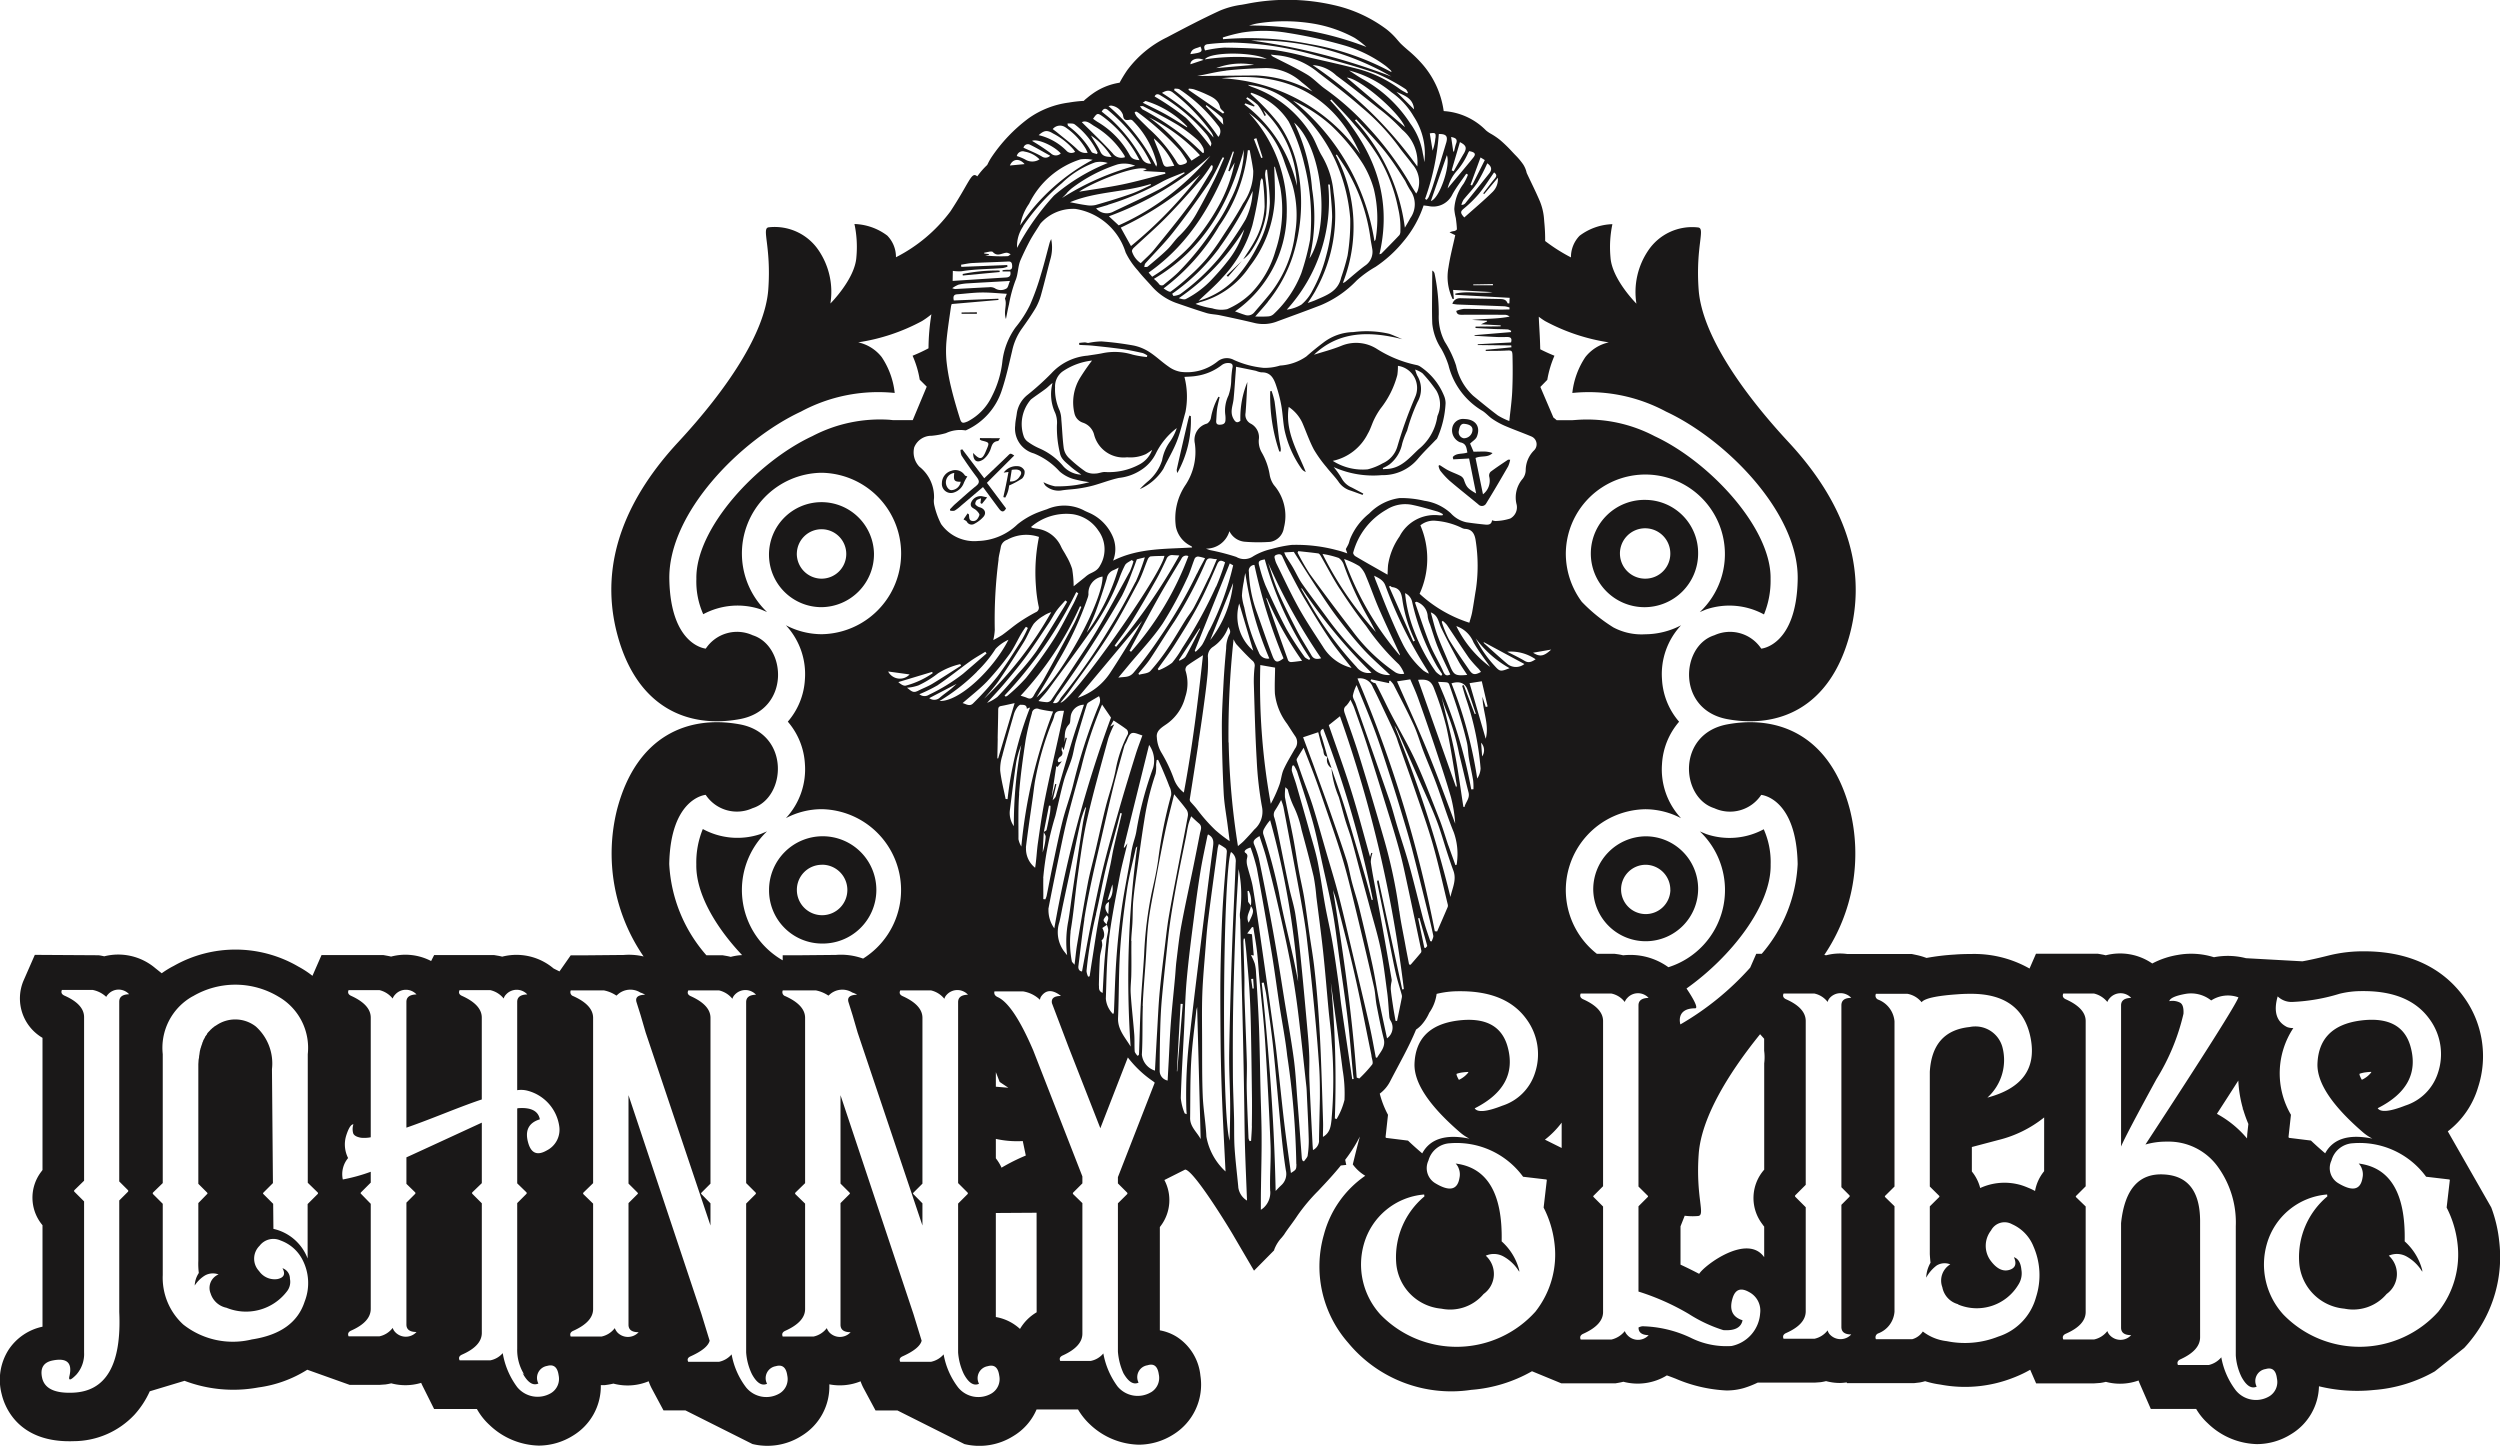 <svg viewBox="0 0 165.281 95.586" height="955.860" width="1652.810" xmlns="http://www.w3.org/2000/svg">
  <g transform="translate(-37.698 -89.825)" data-name="Group 147" id="Group_147">
    <path fill="#1a1818" transform="translate(-85.338 -44.795)" d="M228.369,193.461a3.468,3.468,0,1,0,3.465-3.55A3.507,3.507,0,0,0,228.369,193.461Zm5.1,0a1.63,1.63,0,1,1-1.63-1.669A1.648,1.648,0,0,1,233.465,193.461Z" data-name="Path 487" id="Path_487"></path>
    <path fill="#1a1818" transform="translate(-85.338 -26.775)" d="M231.834,149.649a3.547,3.547,0,1,0,3.469,3.542A3.506,3.506,0,0,0,231.834,149.649Zm0,5.207a1.665,1.665,0,1,1,1.63-1.666A1.648,1.648,0,0,1,231.834,154.856Z" data-name="Path 488" id="Path_488"></path>
    <path fill="#1a1818" transform="translate(-41.189 -44.795)" d="M133.2,197a3.547,3.547,0,1,0-3.469-3.542A3.509,3.509,0,0,0,133.2,197Zm0-5.211a1.669,1.669,0,1,1-1.63,1.669A1.653,1.653,0,0,1,133.2,191.793Z" data-name="Path 489" id="Path_489"></path>
    <path fill="#1a1818" transform="translate(-41.189 -26.775)" d="M136.668,153.191a3.471,3.471,0,1,0-3.471,3.55A3.508,3.508,0,0,0,136.668,153.191Zm-5.1,0a1.634,1.634,0,1,1,1.63,1.666A1.646,1.646,0,0,1,131.566,153.191Z" data-name="Path 490" id="Path_490"></path>
    <path fill="#1a1818" transform="translate(-63.028 -22.264)" d="M179.456,139.6l-.1-.034c-.027.1-.059.192-.081.289q-.215.922-.427,1.845c-.111.482-.222.963-.327,1.446a.678.678,0,0,0,.042.214A7.134,7.134,0,0,0,179.456,139.6Z" data-name="Path 491" id="Path_491"></path>
    <path fill="#1a1818" transform="translate(-71.073 -40.531)" d="M196.795,181.127h0l.008.016-.27-.758h0a.631.631,0,0,0,.267.754s0-.007,0-.011Z" data-name="Path 492" id="Path_492"></path>
    <path fill="#1a1818" transform="translate(-51.609 -26.569)" d="M154.223,149.709l.347-.433c-.2-.043-.284-.064-.373-.081a.677.677,0,0,0-.709.493c-.032.267.193.3.334.418.107.091.264.267.235.345-.069.188-.188.418-.451.39s-.21-.259-.242-.431c0-.015-.028-.027-.085-.077l-.271.4c.1.062.183.09.218.149a.356.356,0,0,0,.505.14,2.085,2.085,0,0,0,.589-.455c.22-.249.1-.528-.222-.629a.575.575,0,0,1-.3-.189c-.037-.054.011-.207.069-.272s.179-.088.3-.141l-.039.313Z" data-name="Path 493" id="Path_493"></path>
    <path fill="#1a1818" transform="translate(-68.035 -20.934)" d="M190.277,139.637c-.1-.778-.173-1.558-.279-2.335a4.926,4.926,0,0,0-.2-.7l-.087.025a11.377,11.377,0,0,0,.6,3.985l.087,0a1.058,1.058,0,0,0,.009-.212C190.368,140.14,190.308,139.891,190.277,139.637Z" data-name="Path 494" id="Path_494"></path>
    <path fill="#1a1818" transform="translate(-77.051 -22.443)" d="M209.854,143.063a.971.971,0,0,0,.108.312,5.169,5.169,0,0,0,.622.677c.623.531,1.266,1.039,1.9,1.561a.32.32,0,0,0,.526-.073c.5-.808.975-1.626,1.449-2.446a2.046,2.046,0,0,0,.132-.433c-.087,0-.124-.012-.144,0-.388.261-.78.518-1.154.8a.362.362,0,0,0-.09.307,1.128,1.128,0,0,1-.411,1.179l-.492-2.4c.37-.173.806,0,1.124-.327a1.675,1.675,0,0,0-.6-.1c-.213,0-.425.008-.654.012l-.23-.537c.167-.164.374-.28.444-.451.272-.663-.078-1.153-.806-1.174a.726.726,0,0,0-.816.591.86.86,0,0,0,.515.949c.422.078.419.37.485.674-.326.123-.728.013-.966.3l.03.153,1.049-.057c.154.763.3,1.514.466,2.312-.577-.334-.645-.429-.816-.93a.506.506,0,0,0-.242-.244c-.252-.129-.524-.22-.776-.349-.2-.1-.387-.236-.58-.355Zm1.663-1.821a.408.408,0,0,1-.325-.473c.044-.2.074-.45.307-.484.411.022.613.173.6.412A.569.569,0,0,1,211.517,141.242Z" data-name="Path 495" id="Path_495"></path>
    <path fill="#1a1818" transform="translate(-50.449 -25.185)" d="M151.212,147.571a1.039,1.039,0,0,0,.659-.64,2.58,2.58,0,0,1,.23-.42c-.052-.024-.144-.036-.174-.086a.734.734,0,0,0-.865-.294.852.852,0,0,0-.643.814A.6.6,0,0,0,151.212,147.571Zm.024-1.294c-.064.5,0,.585.424.584a.646.646,0,0,1-.611.554c-.185,0-.361-.243-.368-.5A.631.631,0,0,1,151.236,146.278Z" data-name="Path 496" id="Path_496"></path>
    <path fill="#1a1818" transform="translate(-65.701 -13.974)" d="M184.585,122.1l.919-1.053-1.009.967Z" data-name="Path 497" id="Path_497"></path>
    <path fill="#1a1818" transform="translate(-51.505 -16.717)" d="M152.775,127.2v.087l1.012,0,0-.1Z" data-name="Path 498" id="Path_498"></path>
    <path fill="#1a1818" transform="translate(-53.742 -24.967)" d="M158.114,145.994c-.059.307-.11.585-.167.862s-.116.534-.174.8l.125.033a1.9,1.9,0,0,0,.256-.8,5.405,5.405,0,0,0,.865-.468.607.607,0,0,0,.157-.5.52.52,0,0,0-.367-.3,1.051,1.051,0,0,0-1.014.418Zm.214-.138a1.6,1.6,0,0,1,.333-.02c.291.035.376.22.2.446a.667.667,0,0,1-.655.339C158.248,146.368,158.284,146.141,158.328,145.856Z" data-name="Path 499" id="Path_499"></path>
    <path fill="#1a1818" transform="translate(-50.882 -24.068)" d="M153.14,145.417c.174.228.238.391-.025.6-.477.387-.933.8-1.393,1.205-.12.106-.225.228-.338.343l.025.1c.1-.006.218.022.3-.023a2.8,2.8,0,0,0,.412-.319c.481-.407.96-.815,1.447-1.229.364.493.709.963,1.058,1.431.145.194.3.288.466-.021l-1.266-1.69,1.808-1.807c-.262-.163-.251-.152-.43.022-.511.5-1.031.986-1.554,1.484L152.2,143.6l-.12.038a1.025,1.025,0,0,0,.072.375C152.466,144.49,152.793,144.962,153.14,145.417Z" data-name="Path 500" id="Path_500"></path>
    <path fill="#1a1818" transform="translate(-52.12 -23.465)" d="M154.827,143.664a1.476,1.476,0,0,0,.405-.505c.154-.263.117-.663.556-.711.049,0,.088-.108.148-.186l-1.33-.009-.007.1a.6.6,0,0,0,.125.065c.518.129.518.128.3.634-.008.019-.016.038-.024.057-.235.578-.4.61-.847.126C154.157,143.774,154.411,143.936,154.827,143.664Z" data-name="Path 501" id="Path_501"></path>
    <path fill="#1a1818" transform="translate(-51.559 -14.476)" d="M152.9,122.416l.009.1,2.441-.23-.009-.1A11.15,11.15,0,0,0,152.9,122.416Z" data-name="Path 502" id="Path_502"></path>
    <path fill="#1a1818" transform="translate(0 0)" d="M202.927,171.888a9.037,9.037,0,0,0-.526-2.236l-2.873-5.031a5.713,5.713,0,0,0,2.005-2.924,6.649,6.649,0,0,0-.961-5.978c-.988-1.372-2.933-3-6.575-3a9.4,9.4,0,0,0-2.286.261c-.883.224-1.446.339-1.795.4l-3.732-.206a4.814,4.814,0,0,0-2.118-.064,5,5,0,0,0-2.377-.154,5.522,5.522,0,0,0-1.7.568,3.752,3.752,0,0,0-3.074-.542q-.134-.034-.272-.058l-.242-.044h-4.1l-.426.978a7.406,7.406,0,0,0-3.847-.962c-.4,0-.781.012-1.1.038a15.121,15.121,0,0,0-1.863.223,4.635,4.635,0,0,0-.689-.2l-.282-.06h-4.269a3.557,3.557,0,0,0-1.4.085c-.042-.01-.077-.014-.118-.023a11.973,11.973,0,0,0,1.691-9.617c-1.294-4.928-4.736-6.248-8.1-5.628s-3.1,4.842-.862,5.544a2.477,2.477,0,0,0,3.1-.881s2.325.18,2.41,4.574a9.805,9.805,0,0,1-2.374,5.931h-.364l-.4.915a18.8,18.8,0,0,1-4.619,3.756v-.018s-.323-1.048.979-1.048c.235,0-.131-.66-.571-1.31,2.962-2.1,5.613-5.5,5.562-8.191a5.324,5.324,0,0,0-.456-2.337,4.759,4.759,0,0,1-3.807.317l-.417-.175a5.35,5.35,0,0,1-2.08,8.979,4.3,4.3,0,0,0-2.991-.787c-.133-.033-.257-.056-.373-.073l-.2-.028h-1.166a5.347,5.347,0,0,1,3.206-9.557,5.134,5.134,0,0,1,2.361.593,4.725,4.725,0,0,1-1.259-3.578,4.676,4.676,0,0,1,1.131-2.8,4.647,4.647,0,0,1-1.131-2.8,4.722,4.722,0,0,1,1.261-3.577,5.147,5.147,0,0,1-2.363.595,3.975,3.975,0,0,1-2.115-.455,10.807,10.807,0,0,1-2.087-1.692,5.359,5.359,0,0,1-1.055-3.194,5.259,5.259,0,1,1,8.857,3.875l.417-.176a4.78,4.78,0,0,1,3.827.331,5.847,5.847,0,0,0,.436-2.35c.064-3.326-3.994-7.725-7.664-9.434a9.6,9.6,0,0,0-5.1-1.082l-.33.023h-1.05a2.59,2.59,0,0,0-.212-.173l-.864-2.024.458-.47a6.889,6.889,0,0,1,.474-1.594c-.315-.125-.629-.27-.939-.426l-.01-.325c-.01-.38-.032-.76-.054-1.14-.014-.235-.024-.461-.034-.688a4.911,4.911,0,0,0,.411.285,12.89,12.89,0,0,0,4.219,1.41,2.725,2.725,0,0,0-1.549.972,5.308,5.308,0,0,0-.863,2.374,10.779,10.779,0,0,1,6.2,1.234c3.96,1.844,8.782,6.692,8.7,11.093s-2.41,4.576-2.41,4.576a2.48,2.48,0,0,0-3.1-.884c-2.236.7-2.495,4.929.862,5.546s6.8-.707,8.1-5.635-.862-9.239-4.049-12.672-5.733-7.192-5.95-10.075c-.213-2.9.472-4.078-.044-4.126a3.49,3.49,0,0,0-3.3,1.539,4.888,4.888,0,0,0-.771,3.5s-1.629-1.623-1.715-3.071a7.343,7.343,0,0,1,.127-2.185,3.8,3.8,0,0,0-2.169.766,2.029,2.029,0,0,0-.572,1.431,11.432,11.432,0,0,1-1.705-1.082,11.556,11.556,0,0,0-.057-1.245l-.016-.2a3.846,3.846,0,0,0-.28-1.193c-.18-.422-.377-.835-.576-1.249q-.148-.307-.292-.615c0,.008,0,.008,0,0a1.685,1.685,0,0,0-.235-.567,4.506,4.506,0,0,0-.535-.632l-.2-.212a8.959,8.959,0,0,0-.791-.767,4.594,4.594,0,0,0-.586-.4,2.1,2.1,0,0,1-.34-.23,4.29,4.29,0,0,0-2.8-1.281,5.966,5.966,0,0,0-1.535-3.241,8.189,8.189,0,0,0-.829-.789c-.144-.125-.288-.249-.425-.381-.1-.093-.186-.2-.275-.3a4.778,4.778,0,0,0-.7-.685,9.139,9.139,0,0,0-3.522-1.616,13.726,13.726,0,0,0-5.74-.078c-.112.022-.224.041-.338.061a5.631,5.631,0,0,0-1.427.386c-1.235.567-2.445,1.207-3.512,1.771a7.127,7.127,0,0,0-2.624,2.175,9.273,9.273,0,0,0-.5.821,4.153,4.153,0,0,0-1.838.765c-.117.082-.229.173-.34.266a1.731,1.731,0,0,0-.191.171,8.25,8.25,0,0,0-.984.111,5.917,5.917,0,0,0-2.674,1.048,10.49,10.49,0,0,0-2.447,2.574,3.621,3.621,0,0,0-.22.387c-.02.041-.039.083-.062.12a5.012,5.012,0,0,0-.651.748c-.022-.015-.042-.031-.065-.046-.344-.215-.476.482-1.713,2.365a10.333,10.333,0,0,1-3.6,3.03,2.016,2.016,0,0,0-.575-1.431,3.8,3.8,0,0,0-2.169-.766,7.274,7.274,0,0,1,.128,2.185c-.088,1.448-1.719,3.071-1.719,3.071a4.886,4.886,0,0,0-.768-3.5,3.5,3.5,0,0,0-3.3-1.539c-.513.048.173,1.224-.039,4.126-.218,2.883-2.765,6.639-5.952,10.075S77.2,126.8,78.5,131.734s4.738,6.251,8.1,5.635,3.1-4.842.859-5.546a2.48,2.48,0,0,0-3.1.884s-2.325-.18-2.41-4.576,4.74-9.249,8.7-11.093a10.786,10.786,0,0,1,6.2-1.234,5.253,5.253,0,0,0-.862-2.374,2.721,2.721,0,0,0-1.551-.972,12.9,12.9,0,0,0,4.223-1.41,5.408,5.408,0,0,0,.616-.444,14.566,14.566,0,0,0-.191,2.248,10.834,10.834,0,0,1-1.053.491,6.451,6.451,0,0,1,.472,1.584l.463.461-.924,2.212-1.316,0-.222-.023a9.637,9.637,0,0,0-5.1,1.082c-3.675,1.71-7.73,6.109-7.667,9.436a5.28,5.28,0,0,0,.454,2.337,4.8,4.8,0,0,1,3.8-.321l.419.177a5.337,5.337,0,0,1,3.6-9.207,5.337,5.337,0,0,1,0,10.673,5.121,5.121,0,0,1-2.358-.594,4.735,4.735,0,0,1,1.261,3.576,4.672,4.672,0,0,1-1.131,2.8,4.676,4.676,0,0,1,1.131,2.8,4.739,4.739,0,0,1-1.257,3.578,5.1,5.1,0,0,1,2.354-.593,5.347,5.347,0,0,1,2.749,9.879,4.287,4.287,0,0,0-1.8-.243l-2.436.023H89.444v.334a5.356,5.356,0,0,1-1.035-8.527l-.419.176a4.785,4.785,0,0,1-3.827-.329,5.821,5.821,0,0,0-.43,2.349c-.036,1.879,1.245,4.1,3.028,5.986a3.5,3.5,0,0,0-.751.117c-.107-.028-.209-.049-.3-.065l-.233-.04H84.4a9.9,9.9,0,0,1-2.457-6.033c.085-4.395,2.41-4.574,2.41-4.574a2.477,2.477,0,0,0,3.1.881c2.238-.7,2.494-4.933-.859-5.544s-6.806.7-8.1,5.628a12,12,0,0,0,1.755,9.721,4.181,4.181,0,0,0-1.309-.1l-2.436.023H75.43l-.744,1.065-.388-.194a3.8,3.8,0,0,0-3.4-.782c-.1-.027-.2-.048-.3-.065l-.235-.04H66.4l-.2.394a3.676,3.676,0,0,0-2.646-.293c-.088-.022-.177-.041-.267-.057l-.242-.044h-4.09l-.6,1.372a6.268,6.268,0,0,0-.925-.607,8.254,8.254,0,0,0-8.239-.052l-.065.033a6.232,6.232,0,0,0-.737.457l-.417-.332a3.785,3.785,0,0,0-3.384-.789q-.183-.044-.37-.07L40,152.953l-.724,1.653a3.019,3.019,0,0,0,1.232,3.833v8.738l-.091.123a2.826,2.826,0,0,0,.091,3.527v6.709a3.571,3.571,0,0,0-2.236,1.515,3.7,3.7,0,0,0-.463,2.942c.172.744,1,3.116,4.471,3.116.094,0,.191,0,.289-.005a5.539,5.539,0,0,0,4.007-1.736,5.891,5.891,0,0,0,1.023-1.561l2.3-.693a9.079,9.079,0,0,0,4.87.44,8.054,8.054,0,0,0,3.243-1.173l2.8,1H62.8l.387-.028a3.491,3.491,0,0,0,.376-.073,3.594,3.594,0,0,0,1.979-.031c.028.066.059.133.092.2l.763,1.527h2.83a4.148,4.148,0,0,0,.831,1.055,4.872,4.872,0,0,0,3.26,1.366,4.29,4.29,0,0,0,2.256-.656,3.814,3.814,0,0,0,1.845-3.342h.267l.2-.029c.113-.017.236-.04.366-.072a3.627,3.627,0,0,0,2.331-.155,3.2,3.2,0,0,0,.2.47l.781,1.458h1.453l4.428,2.222a4.2,4.2,0,0,0,3.24-.536,3.814,3.814,0,0,0,1.842-3.41,3.64,3.64,0,0,0,2.066-.2,3.152,3.152,0,0,0,.207.473l.782,1.455h1.451l4.428,2.222a4.208,4.208,0,0,0,3.242-.538,3.773,3.773,0,0,0,1.525-1.75h2.742a4.351,4.351,0,0,0,.779.978,4.844,4.844,0,0,0,3.236,1.35,4.289,4.289,0,0,0,2.256-.656,3.877,3.877,0,0,0,1.818-3.915,3.447,3.447,0,0,0-1.551-2.553,3.147,3.147,0,0,0-1.13-.436V170.95l.063-.085a2.835,2.835,0,0,0,.237-3.026l1.374-.691c.612.045,3.2,4.354,3.219,4.408l1.333,2.276,1.326-1.342a.422.422,0,0,1,.017-.066,2.4,2.4,0,0,1,.495-.786l.149-.188c.133-.212.282-.413.43-.615s.317-.434.463-.658a12.007,12.007,0,0,1,1.366-1.625l.083-.089c.477-.505.959-1.024,1.411-1.584.119-.014.24-.025.36-.04-.027-.11-.049-.224-.073-.336a10.046,10.046,0,0,0,.784-1.188c.061-.112.125-.233.189-.35-.155.55-.3,1.154-.47,1.841a2.811,2.811,0,0,0,.824.752,6.847,6.847,0,0,0-2.731,3.883,7.646,7.646,0,0,0,1.6,7.157,8.84,8.84,0,0,0,8.135,3.114,9.572,9.572,0,0,0,4.02-1.231l1.941.8H144.5l.24-.043c.1-.017.189-.038.282-.062a3.7,3.7,0,0,0,2.877-.42c.175.061.367.133.582.217a9.668,9.668,0,0,0,3.346.779,4.091,4.091,0,0,0,1.154-.157,6.341,6.341,0,0,0,.921-.361h3.764l.388-.028a3.478,3.478,0,0,0,.37-.072,3.519,3.519,0,0,0,.925.123,3.561,3.561,0,0,0,.438-.039l.018.049h4.44l.374-.044a3.411,3.411,0,0,0,.355-.084,5.9,5.9,0,0,0,1,.222,8.717,8.717,0,0,0,4.83-.451,8.005,8.005,0,0,0,1.115-.527l.392.9h3.847l.387-.028a3.5,3.5,0,0,0,.376-.073,3.611,3.611,0,0,0,2.161-.09c.025.075.055.149.087.223l.723,1.657h3a4.066,4.066,0,0,0,.763.946,4.832,4.832,0,0,0,3.26,1.381,4.272,4.272,0,0,0,2.249-.655,3.8,3.8,0,0,0,1.846-3.169,10.706,10.706,0,0,0,3.64.245,9.572,9.572,0,0,0,4.02-1.231l1.941-1.548q.263-.281.5-.587A8.775,8.775,0,0,0,202.927,171.888ZM46.155,168.505a.078.078,0,0,1,0,.112l-.573.573v7.374q.239,5.24-3.106,5.336-1.752.063-1.991-.972-.223-.988.717-1.163,1.4-.271,1.083,1.051-.1.462.462-.112a2.052,2.052,0,0,0,.51-1.465v-9.986l-.637-.636a.077.077,0,0,1,0-.112l.637-.621V157.069q0-.844-1.29-1.417-.288-.128-.176-.382h2.023a1.818,1.818,0,0,1,.908.461.622.622,0,0,1,.112-.159.936.936,0,0,1,1.4-.015q-.653.016-.653.494v11.881Zm12.534.271-.653.652v3.6a3.151,3.151,0,0,0-2.262-1.959l-.016-1.656-.637-.637c-.043-.032-.043-.069,0-.112l.621-.621-.064-7.534a3.287,3.287,0,0,0-1.067-2.82A2.214,2.214,0,0,0,52,157.611l-.032.015-.016.016-.032.016-.031.016-.032.032h-.016l-.016.031h-.015l-.032.032-.032.016-.031.032-.032.031-.016.016a.294.294,0,0,0-.08.08l-.016.016-.016.016-.016.015-.048.048v.015l-.032.017-.016.016-.015.032-.016.015-.016.016-.016.048-.016.032-.015.016-.016.015-.016.032-.032.032-.015.031-.016.017v.031l-.016.016-.016.032-.016.032-.016.031-.016.032-.016.015-.015.032-.016.048v.015l-.016.032-.016.031-.016.032v.016l-.015.048-.016.048-.016.048-.016.032v.015l-.016.048-.016.032v.031l-.015.032-.016.031v.032l-.016.048-.016.064-.016.08v.016l-.015.08v.031l-.017.1a.689.689,0,0,0-.015.127v.016l-.032.175v.016l-.016.255v7.916l.573.573c.043.043.043.08,0,.112l-.573.589v3.822a4.891,4.891,0,0,0,.032.8,1.627,1.627,0,0,0-.271.829,2.13,2.13,0,0,1,.685-.669,1.068,1.068,0,0,1,.892-.064.962.962,0,0,0-.525,1.258,1.386,1.386,0,0,0,1.1.955.263.263,0,0,1-.064-.015,3.4,3.4,0,0,0,4-1.067,1.012,1.012,0,0,0,.207-.844.727.727,0,0,0-.494-.7q.318.574-.319.717a1.247,1.247,0,0,1-1.226-.526,1.191,1.191,0,0,1,.032-1.672,1.142,1.142,0,0,1,1.386-.351,2.615,2.615,0,0,1,1.434,1.242,3.342,3.342,0,0,1,.159,2.8q-.669,2.07-3.488,2.5a5.282,5.282,0,0,1-4.539-.988,4.189,4.189,0,0,1-1.353-3.265v-4.714l-.638-.637a.078.078,0,0,1,0-.112l.638-.621v-8.521a3.9,3.9,0,0,1,1.943-3.807l.031-.016.032-.015a5.528,5.528,0,0,1,5.638.031,3.9,3.9,0,0,1,1.943,3.807v8.5l.653.637A.077.077,0,0,1,58.689,168.776Zm81.563-36.006c-.481.445-.745.5-1.2.208ZM137.362,159q-.589-2.054-3.312-1.7-2.74.367-2.835,2.852-.064,1.879,2.994,4.523a3.175,3.175,0,0,0,.637.43q-2.341-.478-3.121.972-.543-.462-.94-.844l-1.418-.176c-.043,0-.064-.026-.064-.079l.159-1.45a6.2,6.2,0,0,1-.545-1.4,2.336,2.336,0,0,0,.675-.79c.605-1.176,1.249-2.283,1.724-3.443a2.17,2.17,0,0,0,.33-.279,2.986,2.986,0,0,0,.541-.831,2.8,2.8,0,0,0,.49-1.252h0a6.1,6.1,0,0,1,1.481-.175q3.106-.031,4.46,1.848a3.905,3.905,0,0,1,.557,3.568,3.33,3.33,0,0,1-2.151,2.15q-1.545.607-1.831.176Q138.11,161.629,137.362,159Zm-2.591,1.73a1.709,1.709,0,0,1-.621.486,1.53,1.53,0,0,1-.156-.332c0-.027,0-.049.007-.068a1.978,1.978,0,0,1,.418-.094,3.485,3.485,0,0,1,.351-.028C134.771,160.718,134.77,160.73,134.77,160.73Zm-6.53-3.1c-.349-1.528-.715-3.052-1.076-4.577-.314-1.326-.612-2.656-.951-3.975-.26-1.011-.573-2.009-.863-3.012-.282-.973-.55-1.951-.851-2.917-.188-.606-.427-1.2-.64-1.795q-.221-.619-.433-1.242a.194.194,0,0,1,.019-.142c.134-.225.274-.446.437-.709.251.651.492,1.255.718,1.863.2.538.388,1.078.572,1.621.413,1.212.844,2.417,1.22,3.64.3.977.547,1.971.788,2.964q.7,2.854,1.352,5.716c.094.408.1.835.18,1.247.141.733.286,1.466.468,2.19.138.547-.221.867-.445,1.255l-.08-.021C128.52,159.035,128.4,158.33,128.241,157.632Zm.385,5.088,0,.006,0,0Zm-7.605-28.925.977.17c-.007.6-.04,1.164-.013,1.721a4.067,4.067,0,0,0,.81,2c.183.283.363.568.553.846a.7.7,0,0,1-.041.8c-.255.455-.534.9-.747,1.373-.14.312-.16.676-.276,1a8.908,8.908,0,0,1-.571,1.265A44.1,44.1,0,0,1,121.02,133.795Zm2.5,20.923c-.1-.508-.2-1.018-.309-1.524-.32-1.448-.692-2.886-.958-4.344a35.035,35.035,0,0,0-1.039-3.882.455.455,0,0,1,.036-.31,3.234,3.234,0,0,1,.419-.605A54.435,54.435,0,0,1,123.522,154.718Zm-11.076,4.3c-.351-.6-.865-1.112-.83-1.9.065-1.493.039-2.991.138-4.482.089-1.348.262-2.695.46-4.033.134-.9.376-1.781.571-2.67a.268.268,0,0,1,.1-.146A64.867,64.867,0,0,0,112.446,159.021Zm-4.2-6.045c-.075-.094-.151-.187-.223-.283a2.132,2.132,0,0,1-.285-1.9c.091-.376.154-.757.234-1.136.177-.839.359-1.677.536-2.516.22-1.042.43-2.087.662-3.126a6.869,6.869,0,0,1,.283-.805l.046.01c-.075.381-.163.759-.223,1.142q-.341,2.2-.667,4.408c-.1.649-.171,1.3-.282,1.947A7.132,7.132,0,0,0,108.249,152.976Zm-3.523-8.531a1.529,1.529,0,0,1-.252-1.1c.131-1.036.256-2.072.41-3.1a5.77,5.77,0,0,1,.338-1.162A28.671,28.671,0,0,0,104.725,144.445Zm-.813,22.577a2.844,2.844,0,0,0-.284-.493l-.089-.122v-1.282a6.5,6.5,0,0,0,1.78.143l.2.958A12.505,12.505,0,0,0,103.912,167.023Zm-4.191-31.914c.718-.487,1.393-1.039,2.1-1.547.326-.235.681-.43,1.022-.643l.083.113c-.522.451-1.041.905-1.566,1.353a12.109,12.109,0,0,1-2.241,1.376.528.528,0,0,1-.636-.034A9.867,9.867,0,0,0,99.721,135.108Zm-1.375.411c-.308.164-.472-.082-.686-.221a2.885,2.885,0,0,0,.758-.155,6.579,6.579,0,0,0,1.3-.8,4.766,4.766,0,0,1,1.465-.606l.059.1c-.634.4-1.261.813-1.9,1.2C99.023,135.223,98.671,135.347,98.346,135.52Zm2.6-.48c-.161.146-.261.246-.37.334-.239.191-.489.367-.723.565a.549.549,0,0,1-.718.047Zm1.339-.805a8.187,8.187,0,0,0,1.239-1.508,2.7,2.7,0,0,1,.849-.6c-.989,1.936-3.226,4.1-4.555,4.047A12.854,12.854,0,0,0,102.288,134.234Zm1.429-7.427c.027-.273.108-.54.152-.812a.624.624,0,0,1,.417-.477,2.6,2.6,0,0,1,2.108-.19,11.709,11.709,0,0,0-.2,3.285,9.44,9.44,0,0,0,.177,1.3.315.315,0,0,1-.186.392,11.225,11.225,0,0,0-1.11.666c-.383.262-.735.57-1.113.84a6.152,6.152,0,0,1-.591.335,3.58,3.58,0,0,0,.1-.675A30.709,30.709,0,0,1,103.718,126.806Zm13.935,4.689c-.156.322-.289.657-.471.963a2.919,2.919,0,0,1-.434.466l-.055-.073,2.314-5.772.225.125A18.4,18.4,0,0,1,117.652,131.5Zm.07.628,1.508-3.753A7.26,7.26,0,0,1,117.722,132.124Zm-1.646,1.12c-.069.123-.254.181-.386.269l-.045-.048,1.361-2.084.04.017C116.726,132.015,116.416,132.638,116.076,133.243Zm2.019-4.628a30.092,30.092,0,0,1-2.242,4.078,6.368,6.368,0,0,1-.66.957,3.814,3.814,0,0,1-.884.493l-.065-.087c.376-.534.775-1.054,1.123-1.606.54-.855,1.082-1.713,1.555-2.605.464-.875.854-1.79,1.25-2.7.118-.272.247-.312.526-.138A16.778,16.778,0,0,1,118.1,128.615Zm-.49-.573c-.307.641-.617,1.282-.949,1.909-.157.3-.378.559-.557.844-.387.615-.746,1.247-1.153,1.847a13.476,13.476,0,0,1-1.189,1.55c-.155.169-.492.169-.747.246l-.042-.078c.25-.307.525-.6.744-.924.563-.841,1.084-1.711,1.653-2.549a28.059,28.059,0,0,0,2.077-3.96c.155-.33.42-.1.715-.14C117.948,127.262,117.789,127.658,117.605,128.042Zm-.764-.3a31.808,31.808,0,0,1-2.451,4.218,27.088,27.088,0,0,1-1.729,2.326c-.3.363-.6.27-1.024.345l.665-.8c.762-.919,1.6-1.789,2.264-2.771a25.887,25.887,0,0,0,1.6-2.953c.218-.433.344-.913.528-1.364a.273.273,0,0,1,.219-.121,2.628,2.628,0,0,1,.46.113C117.19,127.079,117,127.4,116.841,127.745Zm-9.374,13.915-.244.913.313-2.087.083.049.286-.37c-.13.038-.188.074-.217.059a.137.137,0,0,1-.05-.125.462.462,0,0,1,.141-.228.278.278,0,0,0,.122-.412c-.024-.054,0-.131.01-.262l.114.234c.079-.3.145-.555.212-.809l-.088-.022-.072.315c.041-.412-.039-.847.306-1.192.094-.094.073-.307.1-.466a.9.9,0,0,1,.884-.835c-.263.8-.542,1.6-.787,2.405-.368,1.214-.71,2.435-1.073,3.649-.03.1-.141.181-.214.271q.127-.535.252-1.072Zm1.5-5.706,4.254-5.08c-.2.339-.344.612-.508.875-.538.865-1.065,1.738-1.627,2.587A4.155,4.155,0,0,1,108.967,135.954Zm3.506-3.039-.094-.054c.088-.166.173-.333.264-.5.572-1.052,1.134-2.11,1.722-3.153.462-.819.958-1.62,1.441-2.427a.341.341,0,0,1,.467-.183A20.263,20.263,0,0,1,112.474,132.915Zm-.987-.323-.09-.075c.383-.539.793-1.061,1.141-1.623.556-.895,1.079-1.81,1.6-2.728.251-.445.468-.91.684-1.373a.394.394,0,0,1,.43-.262c.128.011.257.015.42.024A37.531,37.531,0,0,1,111.487,132.592Zm-3.67,3.687c.2-.255.4-.486.573-.733.861-1.209,1.763-2.392,2.558-3.642.734-1.153,1.369-2.37,2.012-3.579.257-.483.417-1.019.631-1.526.032-.076.119-.175.188-.181.3-.028.606-.026.909-.035C114.486,127.809,108.562,136.2,107.817,136.279Zm4.96-7.979c-.531,1.026-1.082,2.046-1.693,3.026a38.512,38.512,0,0,1-3.215,4.6c-.133.156-.158.454-.549.383.113-.19.2-.364.311-.52a72.449,72.449,0,0,0,4.249-6.572,14.429,14.429,0,0,0,.684-1.608c.1-.241.185-.487.3-.8l.53-.128A15.039,15.039,0,0,1,112.777,128.3Zm-.4-.643c-.688,1.256-1.37,2.515-2.093,3.749-.485.829-1.031,1.624-1.557,2.428q-.756,1.154-1.534,2.294a.375.375,0,0,1-.27.128,3.862,3.862,0,0,1-.562-.077c.229-.265.444-.482.622-.724,1.009-1.376,2.029-2.745,3.007-4.143a15.458,15.458,0,0,0,1.686-3.166,7.32,7.32,0,0,1,.409-.955c.085-.148.291-.227.442-.336l.115.091A5.158,5.158,0,0,1,112.373,127.657ZM109.1,129.9l.09.051c-.16.366-.3.744-.484,1.1q-.974,1.828-1.979,3.64c-.208.376-.47.722-.674,1.1-.118.219-.244.268-.46.17-.118-.054-.245-.085-.418-.143A21.752,21.752,0,0,0,109.1,129.9Zm-4.786,5.914a.544.544,0,0,1-.127.067l-.076-.072a28.08,28.08,0,0,0,4.742-6.842l.133.081c-.114.246-.216.5-.344.736-.42.779-.808,1.581-1.286,2.323-.565.878-1.183,1.726-1.831,2.544A11.537,11.537,0,0,1,104.316,135.813Zm3.275-2.161a22.89,22.89,0,0,0,2.027-4.331.943.943,0,0,0,.044-.209,1.1,1.1,0,0,1,.93-1.17c.044,1.554-2.643,6.528-4.365,7.992C106.684,135.175,107.16,134.426,107.592,133.652Zm1.959-2.014c.2-.465.423-.923.6-1.4.26-.71.5-1.426.716-2.152a.723.723,0,0,1,.461-.574,2.74,2.74,0,0,0,.331-.167A13.608,13.608,0,0,1,109.551,131.639Zm.891-4.449c-.173.357-.447.441-.73.587a1.712,1.712,0,0,0-.269.2l-.76.607a7.5,7.5,0,0,0-.1-1.147,4.23,4.23,0,0,0-.4-.88c-.1-.2-.239-.384-.33-.588a2.046,2.046,0,0,0-1.663-1.2c-.071-.012-.141-.023-.211-.039a.725.725,0,0,1-.119-.062,3.579,3.579,0,0,1,2.769-.847,2.464,2.464,0,0,1,1.682,1.074A2.09,2.09,0,0,1,110.442,127.189Zm-7.471,7.672a18.924,18.924,0,0,0,1.418-1.719c.442-.582.686-1.3,1.137-1.878l.13.073a8.357,8.357,0,0,1-.4.794c-.525.815-1.032,1.647-1.616,2.419a20.148,20.148,0,0,1-1.6,1.771c-.238.248-.506.025-.7-.013C101.877,135.836,102.464,135.386,102.971,134.861Zm.786-.072c.565-.824,1.1-1.666,1.632-2.515.241-.388.4-.832.654-1.208a2.49,2.49,0,0,1,.651-.53,1.912,1.912,0,0,1,.506-.239,24.752,24.752,0,0,1-4.435,5.718C103.1,135.608,103.46,135.221,103.757,134.789Zm-.218,26.88v-.962l.253.647.572.384Zm-.58-25.377c.443-.494.839-.91,1.205-1.35.5-.595.991-1.192,1.447-1.817.5-.691.968-1.412,1.444-2.124.176-.264.319-.55.5-.806.173-.239.383-.451.578-.675l.119.091c-.07.119-.138.239-.211.357-.609.981-1.2,1.977-1.838,2.935a16.3,16.3,0,0,1-1.2,1.468c-.444.519-.888,1.039-1.363,1.53A3.042,3.042,0,0,1,102.959,136.292Zm.7,2.353c.012-.621.03-1.242.035-1.863,0-.151.018-.251.194-.282.3-.054.6-.127.892-.19l-1.088,3.654h-.056C103.646,139.525,103.652,139.085,103.661,138.645Zm.315,1.1c.239-.91.5-1.814.762-2.717a1.513,1.513,0,0,1,.2-.412c.057-.086.166-.2.241-.2.159.016.4-.036.411.272.074-.039.118-.062.162-.083,0,0,.017.007.041.019a23.79,23.79,0,0,0-1.478,6.034l-.128-.011c-.125-.625-.289-1.246-.359-1.877A2.961,2.961,0,0,1,103.977,139.743Zm1.1,2.555c.09-1.193.259-2.382.436-3.566a17.946,17.946,0,0,1,.415-1.762.328.328,0,0,1,.475-.268,7.7,7.7,0,0,0,.924.16,33.521,33.521,0,0,0-2.1,8.926,1.5,1.5,0,0,1-.19-.486C105.037,144.3,105,143.294,105.08,142.3Zm.45,3.562c.135-1.109.3-2.213.456-3.319.05-.356.087-.713.146-1.067a19.859,19.859,0,0,1,1.108-3.862,2.436,2.436,0,0,0,.159-.429c.064-.368.323-.378.65-.367-.1.492-.191.972-.3,1.45-.314,1.439-.655,2.873-.944,4.317-.2.991-.341,1.994-.483,2.995-.075.532-.093,1.072-.18,1.614A1.594,1.594,0,0,1,105.531,145.859Zm1.186-1.034,0,0q.172-.873.342-1.746l.1.017a3.766,3.766,0,0,1-.027.426c-.069.389-.143.778-.233,1.163-.014.058-.12.094-.187.14h0v.008c.048.107.135.217.128.319a4.224,4.224,0,0,1-.2,1.028q.037-.674.073-1.347Zm-.041,3.059a20.134,20.134,0,0,1,.806-4.123c.186-.774.346-1.556.559-2.322.138-.5.367-.972.522-1.468.115-.367.162-.756.268-1.127.229-.807.474-1.608.718-2.41a.319.319,0,0,1,.117-.168c.223-.143.454-.273.7-.419.166.31,0,.564-.093.8a37.169,37.169,0,0,0-1.6,4.988c-.2.835-.51,1.642-.72,2.475-.254,1.012-.457,2.036-.675,3.057-.133.629-.249,1.262-.377,1.893a1.356,1.356,0,0,1-.083.218l-.135-.014C106.681,148.8,106.662,148.345,106.675,147.885Zm.341,2.046c.25-1.326.528-2.647.8-3.968.155-.74.31-1.48.5-2.211.271-1.051.563-2.1.862-3.14a27.113,27.113,0,0,1,1.39-4.211l.589.861A81.123,81.123,0,0,0,107.4,151.2,2.061,2.061,0,0,1,107.016,149.931Zm1.463,1.486c.21-1.2.3-2.419.471-3.625.182-1.267.341-2.543.626-3.79.412-1.8.921-3.587,1.406-5.374a6.9,6.9,0,0,1,.393-.919l-.269.145.222-.4c.309.208.6.389.872.6a.331.331,0,0,1,.074.308,8.423,8.423,0,0,0-.816,2.4c-.161.821-.452,1.615-.656,2.428-.242.965-.45,1.937-.677,2.9-.165.709-.364,1.412-.5,2.127-.257,1.358-.484,2.724-.714,4.087-.067.4-.1.8-.164,1.3-.093-.119-.174-.176-.181-.241A6.692,6.692,0,0,1,108.479,151.417Zm.91-.807c.131-.861.308-1.716.489-2.568.209-.982.444-1.958.67-2.936.264-1.138.518-2.278.8-3.412.212-.854.457-1.7.69-2.548a.952.952,0,0,1,.092-.193c.124-.23.2-.575.388-.656s.5.093.715.146c-.148.415-.311.827-.442,1.249-.355,1.144-.707,2.289-1.039,3.44-.368,1.278-.74,2.557-1.06,3.848-.308,1.241-.563,2.5-.82,3.748-.225,1.1-.419,2.2-.63,3.321-.187-.021-.262-.168-.239-.358C109.124,152.664,109.233,151.633,109.389,150.61Zm.777-.361c.237-1,.411-2.006.649-3,.233-.976.512-1.941.769-2.911.067-.254.128-.51.191-.766l.1.028c-.179.752-.364,1.5-.535,2.257-.086.377-.142.761-.223,1.14-.243,1.129-.512,2.253-.731,3.388-.187.963-.32,1.936-.475,2.9-.058.36-.11.721-.165,1.082l-.1.027a1.094,1.094,0,0,1-.107-.37A27,27,0,0,1,110.166,150.249Zm.769-.918.312-1.037C111.325,148.794,111.153,149.3,110.935,149.331Zm.091.122c-.014.254-.028.5-.045.806C110.683,149.924,110.719,149.573,111.026,149.453Zm-.67,5.533c.013-.619.028-1.24.07-1.858.019-.272.113-.538.152-.809a1.217,1.217,0,0,0-.045-.329c.2-.131.241-.472.05-.815l.3-.209a.079.079,0,0,1,0-.016c-.285-.282-.283-.287-.012-.618.243.2-.018.417.012.618l.01.01-.009.007a1,1,0,0,1,.091.329c-.018.224-.088.443-.113.666-.057.525-.11,1.051-.147,1.577-.045.63-.072,1.262-.109,1.927C110.329,155.357,110.352,155.157,110.356,154.986Zm.656-2.975c.166-1.429.458-2.845.723-4.261.134-.712.329-1.413.51-2.177l-.2.293-.046-.021,1.677-6.775a1.778,1.778,0,0,1,.27,1.51,22.924,22.924,0,0,0-1.112,4.211c-.06.361-.2.709-.275,1.068-.072.329-.112.666-.17,1-.181,1.038-.392,2.072-.536,3.115q-.225,1.626-.341,3.266c-.084,1.163-.109,2.33-.161,3.5a.582.582,0,0,1-.052.127,1.617,1.617,0,0,1-.482-1.015C110.853,154.567,110.863,153.28,111.011,152.011Zm1.484.027c.006-.409.06-.818.08-1.228.024-.49.01-.983.056-1.471.062-.671.159-1.339.252-2.007.154-1.105.3-2.212.48-3.313a17.932,17.932,0,0,1,.741-3.035,2.3,2.3,0,0,0,.035-.592c.007-.108.025-.215.038-.322l.091-.02c.094.2.193.407.281.615.161.382.324.763.467,1.151a1.033,1.033,0,0,1,.12.563,30.613,30.613,0,0,0-.866,4.338c-.1.688-.251,1.371-.407,2.05a25.365,25.365,0,0,0-.516,4.182c-.063,1.075-.164,2.148-.219,3.224s-.078,2.17-.115,3.255c0,.049-.01.1-.015.147l-.1.048c-.061-.1-.167-.2-.175-.3-.026-.374,0-.751-.029-1.125-.07-.9-.178-1.794-.235-2.692-.028-.438.039-.881.041-1.321C112.51,153.47,112.486,152.754,112.5,152.037Zm.758,4.29c.038-1,.133-2.007.2-3.011.058-.848.079-1.7.181-2.544s.274-1.654.428-2.478c.22-1.178.437-2.357.683-3.529.168-.8.383-1.594.588-2.433.3.371.584.69.83,1.035a.611.611,0,0,1,.072.423c-.252,1.36-.522,2.716-.782,4.075-.167.876-.337,1.752-.486,2.631-.092.545-.153,1.095-.219,1.643-.129,1.076-.268,2.151-.37,3.23-.082.866-.117,1.736-.168,2.6s-.1,1.758-.147,2.634a1.246,1.246,0,0,1-.866-1.056C113.253,158.479,113.212,157.4,113.254,156.327Zm2.713-14.112a1.973,1.973,0,0,1-.639-.863,9.861,9.861,0,0,0-.85-1.795,2.23,2.23,0,0,1-.289-.982c-.058-.423.29-.639.578-.839a3.1,3.1,0,0,0,1.3-1.84,2.793,2.793,0,0,0,.015-1.748.363.363,0,0,1,.114-.32c.308-.229.638-.426,1.042-.689C116.9,136.2,116.533,139.186,115.967,142.216Zm.959-3.226c.117-.77.233-1.539.338-2.31.1-.73.2-1.46.27-2.193a8.6,8.6,0,0,0,.034-1.193.736.736,0,0,1,.3-.684,2.645,2.645,0,0,0,1.049-1.34c.13.233.171.332.042.541a2.083,2.083,0,0,0-.187.878c-.072.773-.135,1.547-.176,2.323-.052.992-.115,1.985-.109,2.978q.011,2.135.121,4.27c.037.724.175,1.443.266,2.164.039.3.078.607.13,1.01a9.709,9.709,0,0,1-.955-.741,11.327,11.327,0,0,1-1.193-1.351c-.139-.191-.3-.345-.448-.522a.235.235,0,0,1-.042-.167C116.551,141.431,116.741,140.211,116.926,138.989Zm2-.08a58.632,58.632,0,0,1,.336-6.827,1.616,1.616,0,0,0,.188.336c.337.365.676.729,1.039,1.067a.417.417,0,0,1,.165.413,8.238,8.238,0,0,0-.051,1.2c.051,1.657.09,3.316.188,4.971a23.453,23.453,0,0,0,.362,3.167,1.564,1.564,0,0,1-.524,1.43c-.216.256-.446.5-.678.742-.109.115-.238.212-.4.352A49.41,49.41,0,0,1,118.928,138.91Zm19.563-5.188a.9.9,0,0,1-1.092.021c-.534-.443-1.042-.916-1.56-1.378-.021-.019-.028-.052-.053-.1Zm-1.152-.812a2.889,2.889,0,0,1,1.895.5c-.228.139-.428.275-.714.112C138.135,133.3,137.733,133.11,137.338,132.909ZM137.5,134c-.612.238-.639.239-1.015-.183a7.466,7.466,0,0,1-1.219-1.782A7.011,7.011,0,0,0,137.5,134Zm-1.578,4.665c-.354-1.218-.7-2.422-1.068-3.674l.808-.126c.133.568.26,1.117.387,1.666l-.125.036c-.065-.2-.129-.4-.217-.672C135.725,136.865,136.17,137.734,135.924,138.662Zm-.236,1.169c-.021-.277-.041-.555-.068-.908A.731.731,0,0,1,135.688,139.831Zm-6.935,8.362q.393,1.922.788,3.843c.145.709.275,1.423.436,2.129.109.477.263.944.393,1.416a.418.418,0,0,1,.01.183c-.1.518-.21,1.035-.316,1.553l-.1,0c-.055-.315-.115-.63-.163-.947-.059-.385-.117-.77-.155-1.157a2.141,2.141,0,0,1,.043-.444.669.669,0,0,0,.02-.175q-.291-1.678-.589-3.355c-.151-.846-.312-1.691-.466-2.537-.114-.628-.242-1.253-.328-1.885a1.939,1.939,0,0,1,.109-.592l-.077-.019-.08.271c-.422-1.494-.8-2.953-1.25-4.39s-.975-2.861-1.479-4.324l.739-.588a84.339,84.339,0,0,1,4.224,18.041l-.108.02-1.559-7.206-.1.017A1.124,1.124,0,0,0,128.752,148.193Zm-3.7-9.715c-.065-.2-.113-.377.126-.474a70.562,70.562,0,0,1,3.282,11.3l-.076.022c-.128-.466-.25-.933-.384-1.4-.221-.768-.447-1.534-.675-2.3-.259-.874-.509-1.751-.786-2.62-.257-.8-.544-1.6-.817-2.394l0,0a6.5,6.5,0,0,0,.486,1.9c.156.518.286,1.043.44,1.561.122.405.277.8.393,1.209.2.7.379,1.413.569,2.12.223.828.451,1.655.673,2.483.241.9.519,1.792.7,2.7.193.954.3,1.924.431,2.889.067.515.087,1.035.135,1.553a.641.641,0,0,0,.074.259.866.866,0,0,1-.224,1.182c-.182-.857-.365-1.684-.53-2.514-.156-.783-.271-1.576-.44-2.356-.272-1.25-.565-2.5-.867-3.738-.137-.565-.326-1.118-.475-1.681-.134-.5-.213-1.022-.371-1.516-.333-1.045-.7-2.079-1.057-3.115-.3-.867-.619-1.729-.929-2.593-.08-.222-.156-.444-.238-.665-.212-.573-.427-1.146-.642-1.725l1-.334c.1.37.177.758.313,1.124.064.173,0,.454.291.5v-.007l0,.008h.006C125.33,139.4,125.2,138.934,125.057,138.478Zm5.154,11.578a33.45,33.45,0,0,0-1.018-4.8q-.781-2.717-1.615-5.419c-.295-.956-.64-1.9-.965-2.843-.067-.2-.1-.365.1-.52a1.772,1.772,0,0,0,.274-.394c.1.212.193.384.257.568.277.782.559,1.563.813,2.352.455,1.414.895,2.832,1.332,4.252.3.96.6,1.919.859,2.888.206.76.364,1.535.53,2.305.3,1.391.592,2.784.884,4.178a.242.242,0,0,1-.01.174c-.225.275-.46.541-.691.809l-.1-.024c-.071-.37-.145-.738-.214-1.108C130.5,151.665,130.32,150.866,130.211,150.056Zm1.25.478.085-.022c.173.61.349,1.22.513,1.833.01.038-.069.1-.107.151l-.083-.02Zm.376.207c-.327-1.229-.62-2.466-.958-3.692-.241-.876-.537-1.736-.8-2.606-.173-.568-.316-1.147-.51-1.709-.738-2.137-1.49-4.27-2.238-6.4-.063-.18-.2-.362-.184-.535a2.729,2.729,0,0,1,.244-.684c.435,1.084.871,2.1,1.252,3.144s.714,2.107,1.058,3.165c.249.768.485,1.541.717,2.314.221.736.446,1.472.639,2.216.35,1.347.679,2.7,1.013,4.052.138.555.277,1.11.391,1.67.023.116-.067.255-.1.383l-.1-.014C132.113,151.609,131.954,151.181,131.837,150.741Zm-7.75-21.383c-.121-.2-.235-.407-.352-.61,0,0,.012-.015.033-.042a34.581,34.581,0,0,0,4.608,5.593.986.986,0,0,1-.987-.38A23.5,23.5,0,0,1,124.087,129.358Zm3.357,5.325a.9.9,0,0,1,1.023.571c.331.641.63,1.3.939,1.95.2.421.4.844.584,1.269.069.156.113.324.17.486.37,1.049.749,2.095,1.109,3.148.4,1.172.823,2.339,1.162,3.529.373,1.309.662,2.643.985,3.967a.317.317,0,0,1,0,.181c-.23.541-.466,1.079-.7,1.618l-.154-.013A83.972,83.972,0,0,0,127.444,134.684Zm2.432,3.069a2.959,2.959,0,0,1,.194.322q.746,1.681,1.483,3.365c.378.863.778,1.718,1.119,2.6.281.724.486,1.476.729,2.215.124.377.25.755.389,1.128.231.619-.076,1.168-.193,1.742A79.848,79.848,0,0,0,129.875,137.753Zm3.583,7.976c-.2-.589-.372-1.191-.6-1.77-.5-1.265-.977-2.538-1.543-3.772-.5-1.094-1.115-2.139-1.673-3.208-.194-.371-.373-.75-.56-1.125-.141-.282-.281-.565-.432-.841-.019-.036-.1-.033-.151-.058-.065-.034-.125-.079-.187-.119l.042-.1,1.19.255-.006-.127.063-.05a1.448,1.448,0,0,1,.228.262c.454.891.923,1.775,1.339,2.683.257.56.42,1.161.642,1.737.272.707.578,1.4.84,2.112.4,1.076.725,2.178,1.163,3.235a4.258,4.258,0,0,1,.217,1.959c0,.067-.02.135-.03.2l-.078.016C133.769,146.59,133.607,146.162,133.458,145.729ZM134.1,133.5c.177.325.394.628.6.947-.816.067-.886.02-1.183-.709-.261-.642-.554-1.272-.792-1.922-.176-.482-.287-.988-.434-1.506.5.2.511.661.689,1.029C133.332,132.068,133.713,132.787,134.1,133.5Zm-1.086-2.564.062-.067a1.874,1.874,0,0,1,.275.266c.492.728.966,1.469,1.466,2.191a8.182,8.182,0,0,0,.628.71c.058.065.108.138.165.21-.4.219-.552.2-.769-.118-.46-.673-.935-1.338-1.355-2.036A7.8,7.8,0,0,1,133.014,130.936Zm-.267,1.652c.251.614.549,1.209.835,1.829-.216.1-.344.084-.465-.191-.272-.615-.639-1.19-.889-1.813-.364-.905-.66-1.839-.984-2.76l.1-.045a1.082,1.082,0,0,1,.746,1,2.137,2.137,0,0,0,.149.494C132.407,131.6,132.549,132.1,132.746,132.588Zm-.12,1.148c.123.232.281.445.424.667l-.072.1a1.532,1.532,0,0,1-.35-.264,11.865,11.865,0,0,1-1.438-2.7,9.192,9.192,0,0,1-.6-2.5.827.827,0,0,1,.469.589A15.417,15.417,0,0,0,132.626,133.736Zm.684,4.1c.287,1.293.475,2.608.7,3.914,0,.017-.012.037-.044.129l-2.516-7.108c.611-.058.873.06,1.066.6A20.392,20.392,0,0,1,133.31,137.839Zm-2.067-5.662-.111.061-1.6-3.631.071-.044c.046.028.09.075.139.081.531.064.619.451.676.884A9.17,9.17,0,0,0,131.243,132.177Zm.858,2.022a1.165,1.165,0,0,1,.057.164,2.023,2.023,0,0,1-.355-.2,5.935,5.935,0,0,1-1.333-1.691c-.34-.672-.641-1.366-.935-2.061-.314-.741-.6-1.494-.9-2.242-.036-.091-.062-.186-.092-.28.315.158.615.294.746.655A29.286,29.286,0,0,0,132.1,134.2Zm-.664,1.751q.559,1.561,1.086,3.132c.381,1.144.765,2.288,1.1,3.446a9.5,9.5,0,0,1,.281,1.75c-.6-1.588-1.177-3.188-1.82-4.759s-1.351-3.1-2.027-4.644l.876-.132C131.1,135.127,131.288,135.532,131.438,135.95Zm2.415,3.545c-.245-1.216-.583-2.413-.854-3.629a8.334,8.334,0,0,0,.334.99,15.024,15.024,0,0,1,.836,2.836c.215.841.4,1.69.619,2.531.1.395-.2.637-.269.962l-.073-.014C134.252,141.945,134.1,140.711,133.853,139.5Zm-1.081-4.589c.252.014.425.014.594.039a.219.219,0,0,1,.141.128c.228.666.46,1.331.667,2,.185.6.357,1.209.5,1.822.081.346.078.711.137,1.064.083.494.2.983.282,1.478a4.16,4.16,0,0,1,.018.57l-.146.009A31.415,31.415,0,0,0,132.772,134.907Zm.889.1c.5-.164.883-.028,1.038.371.209.538.381,1.09.568,1.636l-.069.029-.727-1.921-.108.04c.1.326.188.655.3.977a18.916,18.916,0,0,1,.92,4.492,1.32,1.32,0,0,1-.223.669A28.714,28.714,0,0,0,133.661,135.007Zm.32-3.783a1.871,1.871,0,0,1,1.134,1.073c.328.575.739,1.1,1.1,1.622A7.463,7.463,0,0,1,133.981,131.225Zm1.288-2.4c-.083.494-.153.991-.244,1.483-.044.235-.123.464-.185.692a8.809,8.809,0,0,1-3.289-1.914,5.571,5.571,0,0,0,.052-4.524,1.388,1.388,0,0,1,1.032-.3,4.766,4.766,0,0,1,1.666.449.666.666,0,0,0,.229.083c.542.015.68.4.736.826A10.766,10.766,0,0,1,135.269,128.828Zm-2.2-4.928a2.118,2.118,0,0,1-.244,0,2.6,2.6,0,0,0-2.6,1.4,4.444,4.444,0,0,0-.755,1.862c-.024.2-.024.4-.039.664l-.274-.155c-.619-.353-1.241-.7-1.855-1.066-.072-.043-.158-.174-.14-.238a4.635,4.635,0,0,1,2.2-2.84,2.3,2.3,0,0,1,1.7-.316c.569.118,1.128.288,1.688.446a2.01,2.01,0,0,1,.345.169Zm-5.534,3.334a1.634,1.634,0,0,1,.459.664c.309.723.562,1.471.876,2.192.434.994.9,1.973,1.357,2.958a.158.158,0,0,1,.012.115,20.19,20.19,0,0,1-3.679-6.372A5.079,5.079,0,0,1,127.535,127.235Zm-.972.006a21.727,21.727,0,0,0,1.628,3.5c.166.289.315.588.472.882a22.862,22.862,0,0,1-3.53-5.166,6.041,6.041,0,0,1,1.074.266A.92.92,0,0,1,126.562,127.24Zm-.29,1.516c.545.841,1.115,1.672,1.737,2.457a15.552,15.552,0,0,0,2.17,2.543,2.051,2.051,0,0,1,.353.621.813.813,0,0,1-.591-.1,11.776,11.776,0,0,1-2.858-2.769q-1.424-1.85-2.8-3.738a14.69,14.69,0,0,1-.8-1.4l.045-.1c.441.048.882.091,1.321.151.062.009.127.1.166.164C125.435,127.309,125.818,128.056,126.272,128.757Zm-1.495-.036c.421.638.841,1.279,1.3,1.888.556.733,1.126,1.459,1.746,2.137.552.605,1.181,1.142,1.779,1.714a1.418,1.418,0,0,1-1.008-.312,20.647,20.647,0,0,1-3.068-3.344c-.579-.793-1.177-1.573-1.741-2.377-.238-.339-.406-.726-.616-1.086-.144-.246-.307-.48-.456-.723a2.361,2.361,0,0,1-.115-.264l.636-.034C123.765,127.145,124.262,127.939,124.778,128.721Zm-1.816-1.1c.314.6.621,1.2.966,1.778.544.913,1.091,1.824,1.685,2.7.444.659.962,1.267,1.442,1.89a3.083,3.083,0,0,1-1.889-1.394c-.544-.838-1.1-1.669-1.59-2.541-.537-.964-1-1.97-1.488-2.959a1.317,1.317,0,0,1-.092-.261c-.031-.124-.1-.256.1-.323.167-.055.3-.062.384.117C122.639,126.962,122.791,127.3,122.962,127.62Zm2.084,5.731c-.281.08-.5.065-.649-.2-.312-.54-.657-1.063-.944-1.615-.438-.842-.864-1.693-1.245-2.562-.271-.62-.458-1.278-.667-1.924A38.639,38.639,0,0,0,125.046,133.351Zm-.724.025-.073.088c-.1-.069-.244-.115-.31-.212a20.509,20.509,0,0,1-1.185-1.82c-.505-.945-.954-1.921-1.395-2.9a9.568,9.568,0,0,1-.392-1.224c-.108-.363-.068-.415.347-.492A22.823,22.823,0,0,0,124.322,133.377Zm-.536.143c-.266.033-.5.071-.742.085a.233.233,0,0,1-.187-.113q-.727-2.033-1.437-4.072c0-.007.007-.018.027-.062A23.576,23.576,0,0,0,123.786,133.519Zm-1.229-.165c-.4.31-.554.3-.725-.139-.389-1.007-.723-2.034-1.093-3.048a8.615,8.615,0,0,1-.475-2.524.384.384,0,0,1,.366-.463A35.769,35.769,0,0,0,122.557,133.355Zm-.936.014a.618.618,0,0,1-.7-.405,13.126,13.126,0,0,1-.961-2.972,3.687,3.687,0,0,1-.155-.779,6.545,6.545,0,0,1,.124-.929,5,5,0,0,1,.1-.567A22.178,22.178,0,0,0,121.621,133.369Zm-1.067-.517a2.989,2.989,0,0,1-.929-3.12Zm15.917-31.621c.171.119.2.23.056.4-.268.318-.514.655-.769.983l.061.053.907-1.083a1.181,1.181,0,0,1-.337.927c-.6.592-1.253,1.136-1.883,1.7-.289-.31-.259-.4-.015-.6a7.586,7.586,0,0,0,.978-.961C135.83,102.205,136.132,101.717,136.471,101.23Zm-.072,7.464-1.3,0v-.057l1.3-.024Zm-.376-8.066c.3.207.331.424.125.68-.529.658-1.055,1.319-1.586,1.976a.316.316,0,0,1-.25.094,1.368,1.368,0,0,1,.143-.341c.3-.376.645-.717.906-1.114A12.789,12.789,0,0,0,136.023,100.628Zm-.161-.213-.845,1.683-.1-.05.664-1.806Zm-1.039-.592c.388.067.474.187.28.427-.543.67-1.1,1.326-1.7,2.042a2.737,2.737,0,0,1,.626-1.182,4.648,4.648,0,0,0,.738-1.184C134.787,99.892,134.805,99.857,134.824,99.823Zm-.359.177c-.223.384-.442.77-.662,1.156l-.132-.06.547-1.868C134.64,99.438,134.695,99.6,134.465,100Zm-.495-.69c-.062.176-.1.362-.143.544l-.05-.006c-.045-.312-.091-.624-.14-.959C133.908,98.936,134.077,99.009,133.97,99.31Zm-1.668,3.8c.359-1.028.706-2.023,1.053-3.018C133.616,100.743,132.874,102.943,132.3,103.114Zm1-3.812c-.279.952-.581,1.9-.879,2.845-.077.244-.173.481-.27.718a.888.888,0,0,1-.14.183l-.1-.061a16.2,16.2,0,0,0,.91-4.29C133.315,98.678,133.443,98.83,133.3,99.3Zm-.708-.331a3.133,3.133,0,0,1-.182.825l-.187-1.142C132.6,98.586,132.638,98.613,132.6,98.97Zm-.732,1.566c-.022-.15-.034-.247-.051-.345s-.046-.2-.06-.3a4.545,4.545,0,0,0-.813-1.89,8.8,8.8,0,0,0-3.129-2.924c-.317-.177-.615-.387-.923-.581a7.15,7.15,0,0,1,2.817,1.448,5.029,5.029,0,0,1,1.461,1.594A4.46,4.46,0,0,1,131.865,100.535Zm-6.223-4.063.086-.059c.521.567,1.068,1.113,1.558,1.706a15.891,15.891,0,0,1,1.522,2.038,10.682,10.682,0,0,1,1.326,3.442,5.589,5.589,0,0,1,.151,1.518.462.462,0,0,1-.061.256c-.392.418-.8.824-1.2,1.232-.018.018-.055.018-.124.039C129.841,102.6,128.323,99.35,125.643,96.472Zm-20.3,8.314a14.023,14.023,0,0,1,2.569-2.847,6.165,6.165,0,0,1,2.2-1.372,1.62,1.62,0,0,1,.829.045,12.787,12.787,0,0,0-3.557,2.154,16.7,16.7,0,0,0-2.44,3.455A2.287,2.287,0,0,1,105.345,104.786Zm-.187-.076a3.464,3.464,0,0,1,.583-1.406,5.69,5.69,0,0,1,3.393-2.932,2.29,2.29,0,0,1,.809.029A13.276,13.276,0,0,0,105.158,104.71Zm4.672-5.92a4.657,4.657,0,0,1,1.363,1.424c-.354-.016-.6-.035-.747-.368C110.279,99.479,110.023,99.154,109.83,98.789Zm-1.605,3.816a3.712,3.712,0,0,1,.333-.32,10.052,10.052,0,0,1,3.037-1.584,1.893,1.893,0,0,1,1.16.091,17.706,17.706,0,0,0-4.84,2.135C108.017,102.819,108.119,102.711,108.224,102.605Zm6.509-1.386.02.1c-.944.239-1.882.509-2.835.707s-1.925.326-2.87.482c.772-.555,3.834-1.847,4.47-1.482l-.26.114Zm-.165-.659c-.135-.468-.34-.917-.516-1.374a.723.723,0,0,1-.059-.2,5.266,5.266,0,0,1,1.345,1.811l-.372.051C114.738,100.885,114.638,100.8,114.568,100.561Zm-.8,1.431.03.078c-.438.2-.865.425-1.316.583-.772.271-1.556.509-2.343.735a1.585,1.585,0,0,1-.623.009c-.36-.047-.715-.126-1.072-.192C110.137,102.479,112.021,102.55,113.765,101.992Zm-2.809,1.38a18.213,18.213,0,0,0,3.576-1.523c.462-.251.969-.42,1.456-.627l.036.061c-.572.367-1.121.776-1.72,1.092-.977.514-1.987.967-2.983,1.445a.924.924,0,0,1-1.153-.21C110.437,103.528,110.7,103.448,110.956,103.372Zm6.805-3.278a16.827,16.827,0,0,1-6.1,4.64l-.649-.6A21.093,21.093,0,0,0,117.761,100.094Zm-1.286.363a11.582,11.582,0,0,0-2.807-2.861,11.38,11.38,0,0,1,3.366,2.5Zm.624.855a28.763,28.763,0,0,1-4.626,4.791l-.676-1.22A20.987,20.987,0,0,0,117.1,101.312Zm-4.487,4.948c.731-.687,1.493-1.341,2.195-2.056.81-.824,1.578-1.691,2.345-2.556a9.255,9.255,0,0,0,.626-.891l.1.036a.76.76,0,0,1-.045.272c-.458.738-.885,1.5-1.4,2.195-.778,1.055-1.611,2.071-2.439,3.088-.256.315-.572.582-.875.886a1.466,1.466,0,0,1-.58-.777A.237.237,0,0,1,112.612,106.26Zm.8,1c.612-.686,1.272-1.334,1.839-2.055.829-1.054,1.611-2.146,2.374-3.25a13.39,13.39,0,0,0,.772-1.466c.046-.089.1-.175.147-.262l.088.049c-.214.482-.41.973-.646,1.445-.35.7-.714,1.4-1.1,2.085a6.491,6.491,0,0,1-1.2,1.607c-.3.278-.52.636-.814.919-.41.4-.851.758-1.288,1.125-.051.043-.154.024-.233.034C113.369,107.414,113.364,107.314,113.411,107.261Zm4-10.411.05-.067c.345.271.7.526,1.024.823.087.08.061.283.094.476Zm1.794,3,.073.023q-.186.632-.371,1.264l.087.023.333-.577a9.824,9.824,0,0,1-1.105,2.947,14.5,14.5,0,0,1-1.855,2.593,12.5,12.5,0,0,1-2.493,2.009l-.236-.274C116.489,105.845,118.047,102.986,119.2,99.849Zm-1.842-6.1c.39-.495,3.148-.488,4.089-.014A14.2,14.2,0,0,0,117.362,93.749Zm3.274.37-2.53.218A4.57,4.57,0,0,1,120.636,94.118Zm-1.9.383c.875-.1,1.757-.144,2.638-.167a3.56,3.56,0,0,1,2.38.936,8.631,8.631,0,0,1,.718.613,8.444,8.444,0,0,0-3.716-1.06c-1.282.008-2.563.024-3.918.038C117.51,94.73,118.117,94.568,118.734,94.5Zm8.9,5.533A11.931,11.931,0,0,0,118.449,95C123.243,94.454,126.135,96.6,127.637,100.035Zm-6.42-2.921a7.22,7.22,0,0,1,2.226,5,9.31,9.31,0,0,0-3.47-5.371l.06-.075.577.214.033-.074-.552-.457.065-.087a4.233,4.233,0,0,1,.7.51,4.046,4.046,0,0,1,.441.727l.1-.049Zm-1.276,2.6c-.013.227-.024.407-.032.588a8.185,8.185,0,0,1-.9,2.825,11.079,11.079,0,0,1-.972,1.663,18.767,18.767,0,0,1-2.413,3.02c-.3.3-.629.555-.953.821a.224.224,0,0,1-.366-.048,2.56,2.56,0,0,0-.32-.309C117.282,106.308,118.966,103.3,119.941,99.712Zm-1.669,5.1a10.734,10.734,0,0,0,1.925-5.051l.125,0c.079.454.177.906.233,1.363a3.654,3.654,0,0,1-.678,2.165c-.42.783-.919,1.524-1.406,2.269a14.6,14.6,0,0,1-1.005,1.387,12.417,12.417,0,0,1-1.116,1.133A12.9,12.9,0,0,1,115.1,109.1c-.081.057-.315-.1-.474-.207A14.12,14.12,0,0,0,118.273,104.812Zm2.745-2.921a.853.853,0,0,1,.031-.15.928.928,0,0,1,.077-.131.576.576,0,0,1,.068.149,15.174,15.174,0,0,1,.114,1.743,5.161,5.161,0,0,1-.655,2.252c-.227.42-.5.815-.758,1.22a2.18,2.18,0,0,0,.429-.409,6.207,6.207,0,0,0,1.088-2.587,10.457,10.457,0,0,0,.04-1.435c-.01-.388-.082-.773-.113-1.161a1.406,1.406,0,0,1,.053-.329l.079,0c.065.738.182,1.476.182,2.214a6.359,6.359,0,0,1-.817,2.842,9.874,9.874,0,0,1-1.38,2.06,5.443,5.443,0,0,1-2.517,1.555c.519-.5,1.089-.981,1.577-1.536a8.5,8.5,0,0,0,1.982-3.457A23.329,23.329,0,0,0,121.018,101.892Zm-.419-2.866.166-.056.41,1.278-.092.031Q120.84,99.652,120.6,99.026Zm-2.286,7.188a22.734,22.734,0,0,0,2.206-3.753,4.736,4.736,0,0,1-.462,1.872,22.15,22.15,0,0,1-1.75,2.547,14.458,14.458,0,0,1-2.593,2.408,1.271,1.271,0,0,1-.439.112l-.078-.145A13.51,13.51,0,0,0,118.312,106.213Zm1.658-1.244a6.156,6.156,0,0,1-1.145,2.179c-.3.383-.626.752-.961,1.109a6.282,6.282,0,0,1-1.758,1.342c-.122.061-.309-.007-.472-.052A14.981,14.981,0,0,0,119.971,104.969Zm-2.985,4.855a5.706,5.706,0,0,0,3.325-2.368,7.912,7.912,0,0,0,1.672-4.469c.025-.7-.023-1.407-.038-2.11l.039-.034c.123.471.258.939.365,1.413a8.535,8.535,0,0,1-.322,4.156,6.619,6.619,0,0,1-1.626,2.82,5.161,5.161,0,0,1-1.569,1.041,1.953,1.953,0,0,1-.989-.057,5.367,5.367,0,0,1-1.1-.289A1.561,1.561,0,0,1,116.986,109.824Zm5.781-5.75a9.41,9.41,0,0,0-2.5-6.775,6.464,6.464,0,0,1,2.315,3.136c.187.562.413,1.11.582,1.677a7.356,7.356,0,0,1,.155,3.168,7.939,7.939,0,0,1-1.639,3.954c-.345.431-.711.846-1.07,1.266a.544.544,0,0,1-.615.146c-.184-.054-.363-.127-.644-.227A8,8,0,0,0,122.767,104.074Zm-1.24,5.7a9.461,9.461,0,0,0,1.631-2.977,11.6,11.6,0,0,0,.32-5.927A7.958,7.958,0,0,0,122.241,98a14.869,14.869,0,0,0-1.782-1.891c-.027-.029-.059-.052-.089-.078l.051-.075a4.667,4.667,0,0,1,2.478,1.91,12.227,12.227,0,0,1,1.023,2.792,14.566,14.566,0,0,1,.391,5,16.312,16.312,0,0,1-.58,2.226,7.351,7.351,0,0,1-1.824,2.7.564.564,0,0,1-.354.157c-.272.025-.549.011-.875.013C120.988,110.4,121.269,110.1,121.528,109.772Zm2.921-7.42a12.148,12.148,0,0,0-1.192-4.416c1.853,1.6,2.447,6.769,1.016,8.984A11.659,11.659,0,0,0,124.448,102.352Zm1.059-.326.114.009c.053.709.143,1.419.151,2.129a11.1,11.1,0,0,1-.4,2.6,9.686,9.686,0,0,1-.9,2.272,2.955,2.955,0,0,1-.733.935,2.486,2.486,0,0,1-.966.331A10.687,10.687,0,0,0,125.507,102.026Zm-.831,7.009a10.168,10.168,0,0,0,1.187-6.5,5.726,5.726,0,0,0-.756-2.382c-.248-.4-.393-.855-.62-1.266a7.457,7.457,0,0,0-4.021-3.309,1.3,1.3,0,0,1-.268-.138,5.17,5.17,0,0,1,2.84,1.187,10.964,10.964,0,0,1,2.93,3.786,11.45,11.45,0,0,1,1,3.874,13.632,13.632,0,0,1-.175,2.437,14.247,14.247,0,0,1-.428,1.465c-.206.919-.972,1.165-1.688,1.482-.165.073-.338.127-.518.194C124.344,109.571,124.521,109.308,124.676,109.035Zm1.339-8.946.068-.041c.227.35.467.693.679,1.052a12.079,12.079,0,0,1,1.545,4.5c.031.223.077.444.113.667a1.1,1.1,0,0,1-.483,1.136c-.44.325-.849.693-1.272,1.042a.431.431,0,0,1-.185.092A10.116,10.116,0,0,0,126.015,100.089Zm-2.81-3.594a9.948,9.948,0,0,1,2.484,1.614,13.251,13.251,0,0,1,2.127,2.573,6.565,6.565,0,0,1,.715,1.656,8.394,8.394,0,0,1,.119,3.295.239.239,0,0,1-.081.14A14.889,14.889,0,0,0,123.205,96.5Zm4.074,1.292.085-.066c.473.514.954,1.021,1.415,1.546a14.032,14.032,0,0,1,.88,1.1c.332.463.637.945.944,1.426a6.72,6.72,0,0,0,.32.595,1.583,1.583,0,0,1,.015,1.868c-.106.208-.23.405-.358.628A13.008,13.008,0,0,0,127.279,97.788Zm3.65,4.192a21.292,21.292,0,0,0-2.767-3.723,17.3,17.3,0,0,0-2.841-2.539c-.418-.293-.768-.693-1.2-.954-.7-.42-1.446-.767-2.173-1.143a.522.522,0,0,1-.231-.18c.146.016.292.037.438.047a5.007,5.007,0,0,1,2.709,1.149c.958.734,1.921,1.466,2.826,2.263a14.931,14.931,0,0,1,2.467,2.6c.281.4.61.771.9,1.169a1.769,1.769,0,0,1,.362,1.8,1.592,1.592,0,0,1-.09.157C131.181,102.4,131.051,102.191,130.929,101.98Zm-2-4.916A12.005,12.005,0,0,1,130.4,98.4a2.812,2.812,0,0,1,1,2.43,26.857,26.857,0,0,0-3.157-3.667,28.924,28.924,0,0,0-3.762-3.034,2.478,2.478,0,0,1,1.562.687C127.024,95.539,127.98,96.3,128.927,97.063Zm-2.184-2.1c.808.018,3.453,2.267,3.841,3.269Zm4.443,2.1-1.165-1.165C130.52,96.141,131.119,96.287,131.186,97.06Zm-10.333-5.688a11.557,11.557,0,0,1,3.676.019,8.722,8.722,0,0,1,2.72.936,5.9,5.9,0,0,1,.788.606,21.1,21.1,0,0,0-7.768-1.416C120.463,91.467,120.655,91.4,120.852,91.371Zm-1.082.614a9.377,9.377,0,0,1,3.066.017,31.32,31.32,0,0,1,3.717.821,8.686,8.686,0,0,1,2.744,1.352c.121.094.233.2.346.3a.186.186,0,0,1,.048.12,17.579,17.579,0,0,0-5.407-1.858,20.907,20.907,0,0,0-5.726-.318l-.019-.113A10.365,10.365,0,0,1,119.77,91.985Zm9.911,2.9a41.3,41.3,0,0,0-9.268-2.38A17.7,17.7,0,0,1,129.681,94.881Zm-12.109-2.14a14.236,14.236,0,0,1,1.684-.1,21.445,21.445,0,0,1,4.926.707c1.49.409,2.986.8,4.448,1.3a12.5,12.5,0,0,1,1.988,1.06c.075.041.111.151.165.229l-.054.062c-.162-.1-.333-.177-.484-.286a8.225,8.225,0,0,0-2.689-1.31c-1.139-.3-2.292-.549-3.44-.813a17.513,17.513,0,0,0-2.129-.455c-1.109-.113-2.229-.146-3.344-.165a7.7,7.7,0,0,0-1.274.188C117.253,92.921,117.312,92.764,117.573,92.742Zm-1.17,1.33c-.017-.3.456-.489.87-.289Zm.657-1.173c.186.366.068.4-.66.505C116.487,92.987,116.838,93.039,117.06,92.9Zm-.767,2.786a1.509,1.509,0,0,1,.323.04,8.029,8.029,0,0,1,.781.307c.411.193.849.355.965.889.027.124.182.22.278.329l-.086.083-2.281-1.568Zm-.931-.008c.112.019.25,0,.331.064a10.492,10.492,0,0,1,2.576,2.44.547.547,0,0,1-.022.694,13.005,13.005,0,0,0-2.929-3.093Zm-.116.27a13.248,13.248,0,0,1,2.482,2.547,1.378,1.378,0,0,1,.117.181.753.753,0,0,1,.08.239,14.754,14.754,0,0,0-3.406-2.948C114.8,95.8,115.01,95.761,115.246,95.947Zm-.835.175a12.209,12.209,0,0,1,3.055,2.589,2.161,2.161,0,0,1,.309.556c.03.071-.026.178-.039.246a18.167,18.167,0,0,0-1.634-1.9,18.1,18.1,0,0,0-2.068-1.411C114.094,96.058,114.214,96,114.411,96.122Zm-.95.383a6.314,6.314,0,0,1,2.723,1.68s0,.019,0,.061c-.48-.293-.937-.593-1.414-.858s-.964-.492-1.523-.773C113.354,96.557,113.418,96.493,113.461,96.5Zm-.166.351c.762.4,1.535.786,2.272,1.231a10.335,10.335,0,0,1,1.315,1,1.935,1.935,0,0,1,.38.547.742.742,0,0,1,.027.287l-.073.018c-.3-.282-.6-.57-.915-.843a18.859,18.859,0,0,0-3.014-2.012.32.32,0,0,1-.079-.048c-.052-.061-.1-.128-.147-.192C113.139,96.849,113.233,96.824,113.3,96.856Zm-.494.339a.8.8,0,0,1,.156.082,18.557,18.557,0,0,1,2.736,2.472c.158.2.294.419.433.634.089.138.037.226-.113.279-.349.124-.4.094-.586-.237a9.77,9.77,0,0,0-1.782-2.1c-.26-.262-.53-.515-.784-.782a1.2,1.2,0,0,1-.151-.285Zm-1.65-.392a.965.965,0,0,1,.792.617c.031.305.137.381.43.323a.234.234,0,0,1,.186.034,5.981,5.981,0,0,1,1.631,2.9c0,.024-.014.054-.046.166a13.218,13.218,0,0,0-3.161-4.006C111.068,96.82,111.11,96.81,111.152,96.8Zm-.2.3a11.877,11.877,0,0,1,2.329,2.6,9.8,9.8,0,0,1,.52.942.612.612,0,0,1-.6-.33,10.6,10.6,0,0,0-2.04-2.6c-.2-.175-.409-.337-.624-.514C110.643,97.013,110.756,96.951,110.948,97.1Zm-.308.45a8.263,8.263,0,0,1,2.389,2.858c-.3-.02-.5-.075-.639-.321a5.747,5.747,0,0,0-2.13-2.205c-.1-.062-.2-.138-.3-.207C110.242,97.278,110.261,97.284,110.64,97.552Zm-.608.6a5.8,5.8,0,0,1,2,1.951.643.643,0,0,1,.039.112.713.713,0,0,1-.822-.265c-.643-.707-1.344-1.363-2.03-2.049C109.519,97.75,109.786,98,110.032,98.154Zm-1.291-.11a5.089,5.089,0,0,1,1.523,1.878l-.048.092c-.123-.049-.311-.064-.36-.154a5.594,5.594,0,0,0-1.528-1.7c-.029-.023-.049-.058-.054-.173C108.432,98,108.629,97.963,108.741,98.044Zm-.639.175a4.559,4.559,0,0,1,1.381,1.451c.041.077.075.157.122.257a.767.767,0,0,1-.687-.228c-.41-.393-.871-.735-1.311-1.1-.1-.082-.206-.159-.313-.24A.626.626,0,0,1,108.1,98.219Zm-.807.42a4.516,4.516,0,0,1,1.368,1.065c.036.047.069.1.113.157a.443.443,0,0,1-.587-.083,3.809,3.809,0,0,0-1.824-1.018C106.736,98.432,106.927,98.418,107.3,98.638Zm.532,1.328a.466.466,0,0,1-.662-.009,13.79,13.79,0,0,0-1.237-.819C106.253,98.984,107.314,99.413,107.827,99.966ZM105.81,99.4c.433.213.849.461,1.319.72a.428.428,0,0,1-.551.052c-.38-.223-.795-.384-1.215-.581A.3.3,0,0,1,105.81,99.4Zm-.361.45a1.792,1.792,0,0,1,.975.51.88.88,0,0,1-.947.01,3.151,3.151,0,0,0-.556-.229A.4.4,0,0,1,105.448,99.85Zm-.013.825-.972.092C104.65,100.314,105.1,100.277,105.436,100.675Zm-2.1,5.811c.329.359.643.024.955.051a.815.815,0,0,1,.225.1c-.067.043-.134.121-.2.123a9.137,9.137,0,0,1-1.487-.049l.247-.039,0-.049-.309-.036,0-.056C102.96,106.508,103.254,106.4,103.334,106.486Zm-2.644,1.247a2.822,2.822,0,0,0,.573.026c.9-.15,1.819-.137,2.727-.212a1.6,1.6,0,0,0,.314-.091l-.017-.109-3.037.122-.016-.143c.254-.039.508-.1.763-.112.786-.041,1.573-.059,2.359-.1.229-.01.249.132.257.293s-.046.272-.249.253a2.2,2.2,0,0,0-.388.03l0,.081h.512c.051.243-.013.388-.292.4-1.161.071-2.322.149-3.518.226Zm.379.912a3.5,3.5,0,0,1,.636-.087c.889-.056,1.779-.1,2.763-.16-.1.228-.127.446-.235.5a.714.714,0,0,1-.772-.02.616.616,0,0,0-.36-.064c-.757.035-1.513.08-2.27.12a1.029,1.029,0,0,1-.181-.057A2.053,2.053,0,0,1,101.068,108.645Zm-2.922,10.733a1.22,1.22,0,0,1,1.136-.743,4.912,4.912,0,0,0,.952-.175,2.223,2.223,0,0,1,1.272-.183c.031.01.078-.016.114-.033a4.365,4.365,0,0,0,2.309-2.625c.286-.851.476-1.735.684-2.61a3.921,3.921,0,0,1,.6-1.4c.339-.475.677-.954.972-1.456a3.979,3.979,0,0,0,.365-.94c.207-.738.383-1.486.581-2.226a2.763,2.763,0,0,0,.06-1.356,2.261,2.261,0,0,0-.1.234c-.188.691-.355,1.388-.567,2.072a16.281,16.281,0,0,1-.729,2.04,7.526,7.526,0,0,1-.96,1.495,4.807,4.807,0,0,0-.869,2.233,6.6,6.6,0,0,1-.7,2.332,3.6,3.6,0,0,1-1.594,1.65c-.328.137-.415.136-.518-.2-.212-.681-.414-1.365-.58-2.058a12.92,12.92,0,0,1-.3-1.7,7.247,7.247,0,0,1,0-1.41c.07-.742.189-1.479.292-2.217a.784.784,0,0,1,.051-.177l3.09-.269-.007-.083-2.947.116c-.065-.286.012-.392.224-.408.539-.039,1.076-.112,1.615-.118s1.078.052,1.666.085l-.125.323c.164.383-.11.841.068,1.345.073-.365.125-.667.2-.965a8.977,8.977,0,0,1,.421-1.563c.2-.45.154-.939.345-1.373s.4-.871.625-1.29c.209-.384.461-.745.689-1.119a2.873,2.873,0,0,1,2.31-.97,4.157,4.157,0,0,1,3.322,2.879,5.072,5.072,0,0,0,.814,1.2c.27.347.58.662.873.99a3.909,3.909,0,0,0,1.634,1.141c.673.232,1.346.468,2.027.675.281.085.587.085.876.146.779.165,1.56.331,2.334.52a2.5,2.5,0,0,0,1.489-.123c.951-.35,1.9-.693,2.848-1.06a7.044,7.044,0,0,0,2.386-1.641,7.028,7.028,0,0,1,1.237-.893,8.387,8.387,0,0,0,1.856-1.694,7.221,7.221,0,0,0,1.326-2.369c.12.016.25.027.377.051a1.405,1.405,0,0,0,1.529-.787c.262-.477.605-.91.913-1.363l.114.065a3.769,3.769,0,0,1-.292.6,3.048,3.048,0,0,0-.612,1.679,3.517,3.517,0,0,0,.1.589c.033.245.063.492.072.739,0,.04-.106.106-.172.122a.877.877,0,0,0-.313.087l.376.183c-.148.686-.339,1.4-.446,2.121a3.362,3.362,0,0,0,.272,2.1l.083-.007c-.016-.183-.032-.365-.052-.594l2.612.146c-.82.131-1.653-.1-2.466.1l0,.077,3.594.2-.02.368c-.044,0-.111.007-.117-.008-.112-.3-.368-.278-.611-.283-.839-.018-1.679-.028-2.518-.051a.517.517,0,0,0-.521.368,3.076,3.076,0,0,0,.323.047c1.046.041,2.091.076,3.137.12a1.61,1.61,0,0,1,.32.08l-.008.127c-.22,0-.441.015-.661.01-.777-.016-1.553-.048-2.33-.05a2.055,2.055,0,0,0-.523.138c.041.244.189.257.385.255.943-.009,1.887,0,2.83,0a.525.525,0,0,1,.313.12c-.824.168-1.659.129-2.49.219l.99.055.006.049-.4.185,1.3.072v.064l-1.658.018-.007.092c.4.022.793.048,1.189.065.318.014.637.012.955.03a.705.705,0,0,1,.219.1l-.024.077-2.4.2,0,.043c.5.028,1,.06,1.494.081.224.01.449,0,.673,0s.322.088.246.359l-2.2.118,0,.054,2.213.025.013.123c-.273.028-.546.058-.819.085-.294.028-.588.054-.882.08v.077c.433-.007.867,0,1.3-.022s.463-.031.472.4c.018.767.016,1.536-.02,2.3-.029.628-.12,1.253-.192,1.956a4.506,4.506,0,0,1-.756-.369c-.557-.417-1.094-.861-1.631-1.3a3.8,3.8,0,0,1-1.132-2,6.96,6.96,0,0,0-.745-1.569,3.552,3.552,0,0,1-.4-1.808,13.068,13.068,0,0,0-.274-2.691.3.3,0,0,0-.155-.211c0,.309-.008.618-.008.927,0,.861-.025,1.724.008,2.584a3.691,3.691,0,0,0,.595,1.66,5.734,5.734,0,0,1,.476,1.083,4.851,4.851,0,0,0,2.2,2.994c.255.141.447.389.692.554a5.094,5.094,0,0,0,.826.458c.58.249,1.176.461,1.758.705a.563.563,0,0,1,.163.941,1.868,1.868,0,0,0-.533,1.291.965.965,0,0,1-.194.56,1.89,1.89,0,0,0-.42,1.657.843.843,0,0,1-.407.978,3.4,3.4,0,0,1-.978.165.764.764,0,0,1-.227-.05c-.033.288-.24.308-.453.287-.415-.042-.83-.089-1.242-.152a1.945,1.945,0,0,1-1.034-.6,3.263,3.263,0,0,0-1.739-.821,6.743,6.743,0,0,0-1.635-.182,3.447,3.447,0,0,0-2.015,1.02,4.16,4.16,0,0,0-1.261,1.676c-.038.1-.061.213-.1.314s-.11.215-.189.365c.012.033.043.127.1.286a5.8,5.8,0,0,0-.7-.218,10.354,10.354,0,0,0-2.981-.345,8.329,8.329,0,0,0-1.315.267,4.126,4.126,0,0,0-1.218.481,1.043,1.043,0,0,1-1.128.045,14.8,14.8,0,0,0-1.719-.446c-.076-.019-.148-.049-.287-.1a1.593,1.593,0,0,0,1.553-1.155,1.249,1.249,0,0,0,1.031.7,11.2,11.2,0,0,0,1.662.008,1.089,1.089,0,0,0,.907-.926,3.115,3.115,0,0,0-.658-2.831,1.624,1.624,0,0,1-.282-.7,4.306,4.306,0,0,0-.526-1.46,1.478,1.478,0,0,1-.191-.839,1.017,1.017,0,0,0-.549-1.07.654.654,0,0,1-.327-.695c.056-.66.08-1.323.12-2.047a6.244,6.244,0,0,0-.461,2.562c-.219.179-.338.092-.468-.152-.237-.444-.024-.857.019-1.286.065-.657.1-1.316.155-1.975,0-.038,0-.077.009-.158.452.092.887.178,1.319.27a1.563,1.563,0,0,0,.35.1c.62-.024.829.412.983.882a9.35,9.35,0,0,1,.333,1.278c.1.542.115,1.1.215,1.638a7.036,7.036,0,0,0,1.143,2.595.6.6,0,0,0,.266.192c-.555-1.384-1.382-2.685-1.129-4.3a2.541,2.541,0,0,1,.905,1.059c.251.583.459,1.189.754,1.75a8.33,8.33,0,0,0,.831,1.163c.249.322.54.612.78.94a1.464,1.464,0,0,0,.725.588c.3.1.593.211.888.317l.049-.087c-.252-.133-.5-.265-.757-.4a1.356,1.356,0,0,1-.67-.6,5.428,5.428,0,0,0-.532-.755,6.348,6.348,0,0,0,3.187.534,3.008,3.008,0,0,0,2.364-1.058c.366-.439.782-.835,1.176-1.25.042-.044.1-.083.12-.136a6.419,6.419,0,0,0,.551-2.31,1.3,1.3,0,0,0-.109-.508,4.242,4.242,0,0,0-1.571-1.919.658.658,0,0,0-.255-.1,7.938,7.938,0,0,1-2.631-1.079,2.558,2.558,0,0,0-2.3-.2c-.617.254-1.271.419-1.834.6,1.664-1.582,3.689-1.57,5.842-1.026-.289-.12-.573-.254-.868-.359a6.682,6.682,0,0,0-2.37-.112,3.348,3.348,0,0,0-1.976.688c-.389.294-.768.6-1.135.925a3.382,3.382,0,0,1-1.74.6,3.313,3.313,0,0,1-1.1.151,6.2,6.2,0,0,1-1.944-.52.969.969,0,0,0-1.078.092,3.211,3.211,0,0,1-2.447.691,1.9,1.9,0,0,1-.8-.346c-.438-.3-.823-.679-1.268-.964a3.056,3.056,0,0,0-1.039-.428,20.183,20.183,0,0,0-2.133-.272,4.647,4.647,0,0,0-.857.1c-.074.008-.153-.035-.229-.034-.128,0-.256.021-.384.033l.009.132c.3.017.606.022.907.052.659.069,1.319.139,1.975.231.442.062.88.16,1.316.256a1.29,1.29,0,0,1,.3.162l-.03.1a6.338,6.338,0,0,1-.945-.159,3.991,3.991,0,0,0-2.034-.084c-.311.061-.626.1-.94.151a3.662,3.662,0,0,0-2.395,1.171,17.709,17.709,0,0,1-1.569,1.417,1.923,1.923,0,0,0-.71,1.186c-.033.283-.106.566-.112.85a1.7,1.7,0,0,0,1.235,1.841,4.63,4.63,0,0,1,1.694,1.185,2.39,2.39,0,0,0,.9.5,7.387,7.387,0,0,0,1.079.214,9.178,9.178,0,0,1-.9.194,8.573,8.573,0,0,1-1.369.083,2.81,2.81,0,0,1-.768-.275.762.762,0,0,0,.138.238,1.293,1.293,0,0,0,1.1.3c.359-.054.723-.065,1.081-.12a8.31,8.31,0,0,0,.978-.2c.565-.157,1.116-.376,1.689-.5a3.282,3.282,0,0,0,1.457-.518,2.708,2.708,0,0,0,.987-1.1,4.684,4.684,0,0,1,1.381-1.676,3.449,3.449,0,0,1-.439.881,2.98,2.98,0,0,0-.532,1.252,3.009,3.009,0,0,1-.9,1.359,5.848,5.848,0,0,0-.573.543,3.468,3.468,0,0,0,1.56-1.344c.288-.608.643-1.188.887-1.812s.387-1.288.571-1.936a5.28,5.28,0,0,0-.067-2.327c.267-.02.526-.02.778-.064a3.582,3.582,0,0,0,1.707-.73.678.678,0,0,1,.4-.124c.215,0,.361.061.281.357a6.556,6.556,0,0,0-.075.847,3.258,3.258,0,0,1-.182.952,2.272,2.272,0,0,0-.207,1.276,1.794,1.794,0,0,1,.009.369c-.019.223-.174.272-.371.278s-.252-.089-.239-.262c.02-.263.024-.528.061-.787s.108-.518.164-.776l-.08-.023a4.44,4.44,0,0,0-.489,1.361.576.576,0,0,1-.261.412,1.11,1.11,0,0,0-.809,1.306,3.967,3.967,0,0,1-.6,2.728,3.942,3.942,0,0,0-.654,2.776,1.811,1.811,0,0,0,.937,1.252c.035.022.073.038.108.059.007,0,.009.017.033.07-1.764.11-3.547.027-5.227.871a2.08,2.08,0,0,0,0-1.535,3.032,3.032,0,0,0-1.415-1.549c-.181-.093-.377-.159-.552-.26a2.841,2.841,0,0,0-2.406-.055c-.2.065-.408.138-.608.215a5.13,5.13,0,0,0-1.34.783,3.915,3.915,0,0,1-2.6,1.1,2.688,2.688,0,0,1-2.451-1.12,5.229,5.229,0,0,1-.438-1.194,1.327,1.327,0,0,1-.029-.52,2.539,2.539,0,0,0-.974-2.082A1.373,1.373,0,0,1,98.146,119.378Zm33.238-4.738a2.5,2.5,0,0,1-.13-.382,1.7,1.7,0,0,1,.486.246,9.76,9.76,0,0,1,.916,1.144,1.818,1.818,0,0,1,.106,1.6.642.642,0,0,0-.041.115,3.414,3.414,0,0,1-1.236,2.16c-.607.566-1.162,1.274-2.114,1.307-.079,0-.157.011-.236.017l-.021-.079a2.155,2.155,0,0,0,.443-.239,2.321,2.321,0,0,0,.841-1.377,5.6,5.6,0,0,1,.324-.856,12,12,0,0,1,.692-1.9A1.708,1.708,0,0,0,131.385,114.64Zm-.143,1.467a28.337,28.337,0,0,0-1.168,3.259,1.74,1.74,0,0,1-.965,1.089,3.859,3.859,0,0,1-.991.4,3.683,3.683,0,0,1-2.31-.561,3.378,3.378,0,0,0,2.318-1.8c.176-.293.268-.635.42-.945a4.977,4.977,0,0,1,.417-.706,6.059,6.059,0,0,0,1.115-2.232,4,4,0,0,0,.038-.6A1.476,1.476,0,0,1,131.242,116.107Zm-23.789,1.005a1.7,1.7,0,0,1,.119.813,7.012,7.012,0,0,0,.2,1.855c.072.416.427.639.712.9.215.194.463.353.7.527a1.718,1.718,0,0,1-1.172-.534,4.265,4.265,0,0,0-1.6-1.205,3.981,3.981,0,0,1-.746-.425.765.765,0,0,1-.271-.322,2.485,2.485,0,0,1,.458-2.487c.32-.248.663-.467.986-.713.152-.115.28-.264.442-.374A2.928,2.928,0,0,0,107.453,117.112Zm.861,2.938a1.136,1.136,0,0,1-.295-.625c-.08-.618-.1-1.243-.157-1.864a1.833,1.833,0,0,0-.113-.6,3.328,3.328,0,0,1-.3-1.524,1.23,1.23,0,0,1,.485-1.045,4.294,4.294,0,0,1,1.958-.729,13.8,13.8,0,0,0-.791,1.144,3.119,3.119,0,0,0-.373,2.334.844.844,0,0,0,.572.632,1.13,1.13,0,0,1,.733.8,2.007,2.007,0,0,0,2.177,1.484,2.466,2.466,0,0,0,1.245-.212,4.921,4.921,0,0,0,.411-.277,1.763,1.763,0,0,1-.841.963,4.237,4.237,0,0,1-2.275.5c-.208-.009-.419.1-.629.1a1.166,1.166,0,0,1-.634-.113A8.953,8.953,0,0,1,108.313,120.05Zm-11.9,14.169,1.419.194A.877.877,0,0,1,96.416,134.22Zm.67.7,2.242-.675.032.087a5.665,5.665,0,0,1-1.781.823C97.42,135.185,97.226,135.042,97.085,134.917ZM71.956,163.09l-.064.016v4.953l.605.589a.077.077,0,0,1,0,.111l-.605.605v9.62a3.052,3.052,0,0,0,.478,1.736l-.128-.128a.169.169,0,0,1,.032.064q.494.875,1.019.637a.8.8,0,0,1,.573-1.163q.653-.191.765.621a1.105,1.105,0,0,1-.51,1.179,1.743,1.743,0,0,1-2.23-.4,5.2,5.2,0,0,1-.956-2.246,1.461,1.461,0,0,1-.828.478H68.086q-.127-.254.16-.382,1.306-.573,1.306-1.434v-8.568l-.621-.621a.076.076,0,0,1,0-.111l.621-.6v-4q-4.969,2.294-4.985,2.294v1.752l.573.557a.076.076,0,0,1,0,.111l-.573.574v8.058q0,.494.669.494a.962.962,0,0,1-1.418,0,.724.724,0,0,1-.159-.27,1.489,1.489,0,0,1-.876.557H60.744q-.112-.255.175-.383,1.29-.573,1.29-1.434v-6.944l-.637-.654q-.064-.047,0-.111l.637-.637v-.717a11.4,11.4,0,0,1-1.847.51,1.661,1.661,0,0,1,.35-1.417,1.991,1.991,0,0,1-.127-1.482q.239-.748.478-.749a1.021,1.021,0,0,0-.016.59c.052.149.228.249.525.3a2.269,2.269,0,0,0,.637-.032V157.1q0-.844-1.29-1.434-.287-.127-.175-.382h2.038a1.59,1.59,0,0,1,.876.557.736.736,0,0,1,.159-.255.953.953,0,0,1,1.418-.017q-.669.017-.669.494v8.314q.8-.271,2.5-.94t2.484-.924V157.1q0-.844-1.306-1.434-.287-.127-.16-.382h2.023a1.59,1.59,0,0,1,.892.557.587.587,0,0,1,.143-.255.954.954,0,0,1,1.418-.017q-.669.017-.669.494V161.9a1.668,1.668,0,0,1,.669.031,2.839,2.839,0,0,1,2.118,2.405,1.53,1.53,0,0,1-.828,1.545q-.907.525-1.21-.43-.4-1.274.749-1.625Q73.23,162.995,71.956,163.09Zm17.281,18.858a1.722,1.722,0,0,1-2.214-.4,5.078,5.078,0,0,1-.956-2.182,1.509,1.509,0,0,1-.844.493H83.2c-.086-.159-.032-.282.159-.366.749-.338,1.166-.681,1.255-1.029l-.539-1.758L79.25,162.23v5.845l.59.589c.042.043.042.08,0,.112l-.59.589v8.043c0,.329.224.493.669.493a.962.962,0,0,1-1.417,0,.949.949,0,0,1-.159-.271,1.485,1.485,0,0,1-.876.557H75.428c-.073-.17-.015-.3.176-.382q1.305-.589,1.306-1.433V169.4l-.637-.621a.077.077,0,0,1,0-.112l.637-.621V157.117q0-.844-1.306-1.433a.273.273,0,0,1-.176-.367c0-.01,0-.016-.015-.016h2.2a2.234,2.234,0,0,1,.844.351.1.1,0,0,1,.048-.048,1.245,1.245,0,0,1,1.529-.159,1.476,1.476,0,0,1,.319.144q-.717.015-.573.493l.271.86.334,1.147,4.285,12.757v-1.466l-.589-.6c-.042-.032-.042-.069,0-.112l.589-.589V157.117q0-.844-1.306-1.433c-.191-.086-.245-.213-.159-.383h2.022a1.6,1.6,0,0,1,.892.557.6.6,0,0,1,.144-.255.953.953,0,0,1,1.417-.015q-.653.015-.652.493v11.961l.621.621a.077.077,0,0,1,0,.112l-.621.621v9.843a3.923,3.923,0,0,0,.382,1.434q.477.876,1,.637a.8.8,0,0,1,.574-1.162q.653-.192.764.621A1.106,1.106,0,0,1,89.237,181.948Zm14.016,0a1.722,1.722,0,0,1-2.214-.4,5.078,5.078,0,0,1-.956-2.182,1.507,1.507,0,0,1-.844.493H97.216c-.085-.159-.032-.282.159-.366.749-.338,1.166-.681,1.255-1.029l-.539-1.758L93.266,162.23v5.845l.59.589c.042.043.042.08,0,.112l-.59.589v8.043c0,.329.224.493.669.493a.962.962,0,0,1-1.417,0,.949.949,0,0,1-.159-.271,1.485,1.485,0,0,1-.876.557H89.444q-.111-.254.175-.382,1.305-.589,1.306-1.433V169.4l-.637-.621a.077.077,0,0,1,0-.112l.637-.621V157.117q0-.844-1.306-1.433a.272.272,0,0,1-.175-.367.014.014,0,0,0-.016-.016h2.2a2.234,2.234,0,0,1,.844.351.107.107,0,0,1,.048-.048,1.246,1.246,0,0,1,1.529-.159,1.483,1.483,0,0,1,.318.144q-.717.015-.573.493l.27.86.334,1.147,4.285,12.757v-1.466l-.589-.6c-.042-.032-.042-.069,0-.112l.589-.589V157.117q0-.844-1.306-1.433c-.191-.086-.244-.213-.159-.383h2.022a1.594,1.594,0,0,1,.892.557.6.6,0,0,1,.144-.255.953.953,0,0,1,1.417-.015q-.653.015-.652.493v11.961l.621.621a.078.078,0,0,1,0,.112l-.621.621v9.843a3.934,3.934,0,0,0,.382,1.434q.477.876,1,.637a.8.8,0,0,1,.573-1.162q.653-.192.764.621A1.107,1.107,0,0,1,103.252,181.948Zm2.98-5.364a3.069,3.069,0,0,0-1.1,1.1,3.353,3.353,0,0,0-.419-.325,3.149,3.149,0,0,0-1.179-.462v-6.878l2.694-.017Zm7.563,5.284a1.728,1.728,0,0,1-2.214-.382,5.255,5.255,0,0,1-.94-2.182,1.438,1.438,0,0,1-.828.494h-2.023c-.074-.159-.015-.282.176-.366q1.289-.589,1.29-1.434v-8.632l-.605-.589a.077.077,0,0,1,0-.112l.605-.605V167.6l-3.249-8.33q-1.306-3.042-2.341-3.52-.287-.128-.223-.383h1.879a2.084,2.084,0,0,1,1.131.558.464.464,0,0,1,.1-.255q.479-.636,1.29,0-.685,0-.6.478l1.1,2.9,2.1,5.367,1.819-4.68a7.187,7.187,0,0,0,1.664,1.574c.041.028.074.062.114.092l-2.435,6.247v.414l.605.605a.077.077,0,0,1,0,.112l-.605.6v9.8a4.207,4.207,0,0,0,.366,1.434q.494.859,1,.621a.793.793,0,0,1,.589-1.147q.636-.207.749.605A1.105,1.105,0,0,1,113.8,181.868Zm1.587-27.428c-.094,1.027-.207,2.053-.284,3.081-.07.938-.1,1.878-.155,2.817-.017.307-.034.615-.051.925a.653.653,0,0,1-.526-.633c0-.963.013-1.927.04-2.891.018-.645.051-1.292.109-1.935.1-1.1.222-2.2.338-3.3.05-.478.1-.956.164-1.431s.139-.951.22-1.425c.114-.664.231-1.328.36-1.989.16-.823.335-1.644.5-2.466.059-.291.1-.586.169-.876a5.126,5.126,0,0,1,.184-.524c.2.188.35.333.507.464.25.208.113.452.069.683q-.215,1.112-.441,2.222c-.264,1.29-.55,2.575-.791,3.87-.142.764-.221,1.54-.317,2.311C115.432,153.7,115.417,154.073,115.383,154.439Zm.12,6.213q.124-2.231.248-4.462l.141.006-.364,4.459Zm.628,2.468c0,.11.014.221.023.366-.065-.03-.132-.04-.14-.068a3.556,3.556,0,0,1-.251-1c.043-1.476.138-2.949.213-4.424.057-1.125.076-2.253.176-3.374.123-1.376.3-2.747.478-4.119.129-1.025.267-2.049.433-3.069.127-.782.3-1.556.457-2.333a.623.623,0,0,1,.044-.11c.41.211.368.528.32.882-.2,1.5-.389,3.01-.574,4.516-.319,2.6-.648,5.208-.942,7.815A32.1,32.1,0,0,0,116.13,163.12Zm.249.608c.017-1.24,0-2.482.07-3.719.062-1.122.219-2.239.336-3.359.007-.066.03-.13.058-.251.078,2.941.155,5.822.233,8.733C116.829,164.664,116.371,164.319,116.379,163.728Zm1.075,1.236c-.041-.89-.2-1.775-.24-2.665-.05-1.187-.038-2.377-.043-3.567,0-1.066-.024-2.134.014-3.2.038-1.034.138-2.066.218-3.1.045-.582.088-1.165.161-1.743.2-1.6.423-3.191.638-4.787a2.424,2.424,0,0,1,.074-.274,3.94,3.94,0,0,1,.451.285.312.312,0,0,1,.078.232c-.083,1.135-.188,2.269-.258,3.4-.061.992-.094,1.986-.123,2.979-.028.933-.046,1.866-.048,2.8q0,1.921.023,3.842.028,1.767.1,3.533c.062,1.535.147,3.069.221,4.574A4.108,4.108,0,0,1,117.454,164.964Zm1.509-5.508c-.019,1.107.054,2.215.063,3.323.007.819-.022,1.637-.035,2.456-.57-1.888-.436-17.985.091-19.083a.725.725,0,0,1,.31.7c-.076,1.906-.177,3.811-.243,5.718C119.07,154.862,119,157.159,118.963,159.456Zm.6,8.836c-.081-.856-.187-1.71-.244-2.567-.043-.652-.02-1.309-.035-1.963-.023-.962-.072-1.924-.077-2.886-.008-1.579-.009-3.159.022-4.739.037-1.856.1-3.711.173-5.565.041-1.072.116-2.142.18-3.293a8.328,8.328,0,0,1,.086,2.935,1.688,1.688,0,0,0,.023.394c.025,1.053.046,2.106.071,3.159.037,1.537.078,3.075.113,4.612q.044,2.014.076,4.028c.019,1.065.024,2.131.054,3.2.034,1.2.089,2.393.135,3.59A1.2,1.2,0,0,1,119.561,168.293Zm.9-4.037c-.006.331-.034.663-.053.994l-.1.015a.661.661,0,0,1-.07-.191c-.044-1.065-.091-2.13-.117-3.195-.015-.613.023-1.228.006-1.84-.042-1.432-.107-2.864-.154-4.3-.014-.43,0-.86-.006-1.29-.018-.787-.046-1.574-.067-2.361a1.522,1.522,0,0,1,.022-.21h.071c.036.333.08.664.108,1,.071.814.15,1.628.2,2.444.049.8.077,1.6.093,2.4.033,1.6.053,3.194.073,4.791C120.473,163.092,120.47,163.674,120.459,164.255Zm.041-9.072q-.046-.317-.092-.636l.136-.014.04.638Zm1.173,13.39a1.366,1.366,0,0,1-.449,1.109,1.758,1.758,0,0,1-.173.125c0-.537,0-1.024.01-1.511.013-1.067.045-2.133.04-3.2,0-1.045-.045-2.09-.07-3.134-.033-1.394-.051-2.788-.1-4.181-.045-1.219-.125-2.436-.2-3.654a2.788,2.788,0,0,0-.085-.607,4.007,4.007,0,0,0-.249-.555l.185.027-.118-1.4-.315-.054.321-.427.082.014c.084.541.185,1.08.248,1.624.071.609.1,1.224.16,1.835.123,1.335.281,2.667.367,4q.222,3.465.365,6.936C121.736,166.54,121.634,167.56,121.673,168.573Zm-1.283-18.861,0,.013c.214.295.2.409-.144,1.1-.216-.416.094-.741.144-1.1l0-.006h0V149.7l-.18-.255c-.014-.25-.027-.481-.04-.711l.082-.014a1.642,1.642,0,0,1,.138.981Zm1.976,18.507c-.112.1-.21.211-.338.341-.09-4.639-.448-9.2-.919-13.757l.135-.018c.058.279.131.556.17.837.159,1.156.332,2.31.454,3.47.189,1.805.333,3.616.51,5.423.088.9.185,1.8.327,2.687A1.008,1.008,0,0,1,122.366,168.22Zm1.038-1.432c-.009.36-.015.364-.366.587-.146-1.08-.294-2.1-.418-3.121-.136-1.118-.248-2.238-.372-3.357-.084-.754-.157-1.51-.26-2.262q-.426-3.107-.874-6.21c-.187-1.308-.372-2.617-.588-3.921-.08-.481-.25-.947-.368-1.423a1.178,1.178,0,0,1-.038-.424c.023-.168.118-.31-.093-.452-.128-.087.009-.254.345-.349a12.6,12.6,0,0,1,.411,1.365q.52,2.8.984,5.6c.193,1.16.342,2.327.518,3.491.167,1.1.389,2.2.508,3.311A54.215,54.215,0,0,1,123.4,166.788Zm.747-.581c-.021.142-.162.267-.249.4l-.088-.043a.715.715,0,0,1-.054-.162c-.1-1.309-.193-2.619-.3-3.928-.07-.9-.115-1.8-.237-2.692-.178-1.309-.416-2.61-.626-3.914-.146-.91-.285-1.821-.437-2.73s-.314-1.837-.488-2.753c-.24-1.267-.487-2.532-.751-3.795a7.134,7.134,0,0,0-.324-.958c-.071-.2,0-.315.365-.531.153.484.324.952.449,1.432.27,1.039.531,2.081.77,3.127.282,1.227.56,2.457.8,3.694q.307,1.613.513,3.243c.212,1.687.381,3.379.567,5.07.017.153.022.307.029.461.044,1,.1,2,.127,3.005A6.171,6.171,0,0,1,124.152,166.207Zm.752-.969a.725.725,0,0,1-.406.62c-.013-.16-.024-.278-.03-.4-.071-1.421-.148-2.843-.208-4.265-.022-.521.011-1.044-.008-1.565-.019-.543-.063-1.084-.112-1.625-.138-1.53-.275-3.061-.429-4.59-.1-1.037-.214-2.076-.371-3.107-.094-.622-.3-1.227-.426-1.845-.243-1.141-.467-2.287-.7-3.43-.079-.381-.156-.763-.265-1.136a.519.519,0,0,1,.055-.512,7.668,7.668,0,0,0,.388-.67,3.922,3.922,0,0,1,.15.45q.328,1.706.644,3.414c.183.978.371,1.955.542,2.935.132.757.266,1.515.355,2.278q.288,2.471.526,4.948.176,1.82.3,3.645c.045.684.047,1.371.045,2.057C124.942,163.375,124.913,164.307,124.9,165.238Zm.83-1.461c-.056.472-.079.921-.578,1.212,0-.352.019-.666.009-.979-.047-1.515-.091-3.031-.154-4.545q-.065-1.549-.18-3.095-.1-1.331-.255-2.657c-.086-.73-.213-1.456-.319-2.184-.116-.8-.216-1.6-.347-2.391-.1-.595-.244-1.182-.352-1.776-.131-.715-.232-1.436-.368-2.15-.171-.894-.374-1.783-.544-2.677a3.211,3.211,0,0,1,.031-.667c.1.106.149.135.161.175a5.523,5.523,0,0,0,.43,1.193,6.574,6.574,0,0,1,.475,1.451c.279,1.026.556,2.055.8,3.089a12.7,12.7,0,0,1,.179,1.339c.15,1.2.314,2.4.444,3.6.138,1.283.24,2.57.361,3.856.067.714.17,1.426.207,2.142A29.724,29.724,0,0,1,125.734,163.778Zm.851-1.248a4.642,4.642,0,0,1-.525,1.279l-.116-.039a67.5,67.5,0,0,0-.268-8.992q.1.7.191,1.39c.2,1.471.412,2.941.595,4.413A9.2,9.2,0,0,1,126.586,162.529Zm.507-1.36q-.121-.816-.243-1.632c-.159-1.073-.322-2.146-.475-3.219-.069-.485-.112-.974-.18-1.459-.131-.921-.256-1.843-.414-2.761-.137-.8-.328-1.583-.472-2.379-.177-.973-.307-1.956-.5-2.925-.141-.69-.356-1.366-.546-2.045q-.425-1.521-.863-3.036c-.091-.314-.212-.619-.3-.935a.943.943,0,0,1,.039-.333l.094-.018a2.666,2.666,0,0,1,.218.413c.355,1.112.729,2.218,1.039,3.342.254.918.433,1.857.638,2.788.236,1.075.494,2.147.689,3.23.181,1.007.292,2.026.433,3.041.189,1.361.4,2.72.559,4.084.136,1.14.22,2.286.329,3.429.013.136.035.272.052.407Zm.472-.041-.175-.062c-.3-4.161-.89-8.284-1.567-12.4.065.2.143.4.2.607.418,1.67.86,3.335,1.24,5.014.4,1.759.734,3.531,1.1,5.3a.292.292,0,0,1,0,.031c.023.2.138.459.053.581A8.8,8.8,0,0,1,127.565,161.128Zm11.66,15.392a7.009,7.009,0,0,1-10.273.207,4.918,4.918,0,0,1-1.083-4.666,4.517,4.517,0,0,1,3.982-3.265l.016.127A5.236,5.236,0,0,0,130,173.255a3.284,3.284,0,0,0,2.994,3.09,2.889,2.889,0,0,0,2.788-.971,1.627,1.627,0,0,0,.143-2.532,1.316,1.316,0,0,1,1.195.064,2.779,2.779,0,0,1,1.019,1v-.1a3.843,3.843,0,0,0-1.163-1.911q.1-4.747-3.042-5.145a.858.858,0,0,1,.207.335,1.054,1.054,0,0,1,.048.605q-.191,1.211-1.593.366a1.163,1.163,0,0,1-.462-1.5,1.552,1.552,0,0,1,1.418-1.147,5.447,5.447,0,0,1,4.842,2.214l1.5.176c.053,0,.075.027.064.079l-.207,1.784a6.888,6.888,0,0,1,.717,2.357A6.076,6.076,0,0,1,139.225,176.52Zm1.715-10.8-1.106-.55a5.882,5.882,0,0,0,1.106-1.125Zm47.34-10.02a1.318,1.318,0,0,0,.971.366,12.379,12.379,0,0,0,3.122-.542,6.1,6.1,0,0,1,1.481-.175q3.106-.031,4.46,1.848a3.905,3.905,0,0,1,.557,3.568,3.332,3.332,0,0,1-2.151,2.15q-1.545.607-1.831.176,2.914-1.465,2.166-4.094-.588-2.054-3.312-1.7-2.74.367-2.835,2.852-.065,1.879,2.994,4.523a3.178,3.178,0,0,0,.638.43q-2.341-.478-3.122.972-.542-.462-.94-.844l-1.418-.175c-.043,0-.064-.027-.064-.08l.159-1.45a5.421,5.421,0,0,1,.16-5.734,1.056,1.056,0,0,1-.414-.064Q187.85,157.2,188.28,155.7Zm6.183,5.026a1.692,1.692,0,0,1-.62.486,1.546,1.546,0,0,1-.155-.332c0-.027,0-.049.007-.068a1.969,1.969,0,0,1,.418-.094,3.455,3.455,0,0,1,.35-.028C194.464,160.718,194.463,160.73,194.464,160.73ZM186,163.179a9.019,9.019,0,0,0,.343.954l-.074.671-.015.287a6.833,6.833,0,0,0-1.991-1.627c.544-.841,1.011-1.566,1.415-2.2a8.024,8.024,0,0,0,.309,1.865l-.04,0Zm-33.826,15.634a5.285,5.285,0,0,1-2.723-.557,7.851,7.851,0,0,0-3.17-.749.8.8,0,0,0-.255.08v.016q0,.477.669.494a.954.954,0,0,1-1.418-.016.747.747,0,0,1-.159-.255,1.592,1.592,0,0,1-.876.557H142.2q-.111-.254.175-.382,1.306-.589,1.306-1.434v-6.976l-.621-.621a.06.06,0,0,1,0-.1l.621-.621V157.328q0-.844-1.306-1.434-.287-.127-.175-.382h2.038a1.484,1.484,0,0,1,.876.557.736.736,0,0,1,.159-.255.953.953,0,0,1,1.418-.016q-.669.016-.669.493V168.27l.605.6a.06.06,0,0,1,0,.1l-.605.605v5.638a15.84,15.84,0,0,1,3.329,1.482,9.494,9.494,0,0,0,2.278,1.067q1.13.08,1.273-.652-1.018-.319-.652-1.482.27-.844,1.083-.382a1.379,1.379,0,0,1,.733,1.4A2.37,2.37,0,0,1,152.174,178.813Zm2.16-18.688v7.029a2.835,2.835,0,0,0-.159,3.554l.128.177.03.03v2.027c-1.107-1.582-3.932.511-4.3,1.1q-.651-.341-1.232-.608V170.9l.277-.7a4.115,4.115,0,0,0,.883.018c.515-.046-.169-1.225.044-4.119.172-2.283,1.805-5.114,4.057-7.9.152.168.268.3.268.3v.792A3.229,3.229,0,0,1,154.334,160.125Zm5.628,8.718a.076.076,0,0,1,0,.111l-.525.525v8.075q0,.494.652.494a.962.962,0,0,1-1.417,0,.6.6,0,0,1-.144-.271,1.482,1.482,0,0,1-.876.557h-2.038q-.112-.254.175-.382,1.29-.573,1.29-1.434v-6.88l-.685-.685a.076.076,0,0,1,0-.111l.685-.685v-10.83q0-.86-1.29-1.434-.286-.127-.175-.382h2.038a1.482,1.482,0,0,1,.876.557.6.6,0,0,1,.144-.271.962.962,0,0,1,1.417,0q-.653,0-.652.493v12.025Zm12.344,6.736a3.775,3.775,0,0,1-2.5,2.612,5.969,5.969,0,0,1-3.408.3,3.153,3.153,0,0,1-1.577-.638,1.236,1.236,0,0,1-.7.51h-2.4a.278.278,0,0,1,.144-.382,1.668,1.668,0,0,0,1.083-1.434v-6.976l-.605-.589c-.042-.043-.042-.08,0-.112l.605-.6V157.344a1.692,1.692,0,0,0-1.083-1.433.279.279,0,0,1-.144-.383H163.8a1.55,1.55,0,0,1,.94.557q.287-.382,2.373-.525c.266-.021.552-.032.86-.032q3.425-.015,3.982,2.963.557,2.995-2.867,3.9a3.343,3.343,0,0,0,.988-3.36,1.853,1.853,0,0,0-2.166-1.306q-2.469.254-2.628,2.962v7.582l.605.6c.042.032.042.069,0,.112l-.605.6v3.153c.01.192.027.383.048.573a2.123,2.123,0,0,0-.287.988,2.49,2.49,0,0,1,.685-.8.994.994,0,0,1,.908-.08,1.253,1.253,0,0,0-.525,1.513,1.431,1.431,0,0,0,1.083,1.131h-.064a3.2,3.2,0,0,0,4-1.29,1.385,1.385,0,0,0,.207-1q-.064-.684-.494-.828.3.67-.318.845-.637.176-1.226-.621a1.648,1.648,0,0,1,.032-1.992,1.008,1.008,0,0,1,1.385-.414,2.7,2.7,0,0,1,1.417,1.465A4.739,4.739,0,0,1,172.306,175.58Zm.534-8.322a2.82,2.82,0,0,0-.6,1.307,4.729,4.729,0,0,0-.473-.222,3.856,3.856,0,0,0-3.153.027,2.831,2.831,0,0,0-.552-1.094v-1.618l1.751-.463a7.812,7.812,0,0,0,3.029-1.493Zm14.883,14.884a1.72,1.72,0,0,1-2.214-.4,5.074,5.074,0,0,1-.956-2.182,1.535,1.535,0,0,1-.828.51h-2.038q-.112-.255.175-.382,1.289-.589,1.29-1.449v-7.709q-.017-2.93-2.39-3.058-2.484-.143-2.835,3.217V177.6c0,.329.224.494.669.494a.962.962,0,0,1-1.417,0,.727.727,0,0,1-.159-.271,1.484,1.484,0,0,1-.876.557h-2.038q-.111-.254.175-.382,1.305-.573,1.306-1.434v-6.976l-.621-.6c-.043-.043-.043-.08,0-.112l.621-.621V157.328q0-.844-1.306-1.434-.287-.127-.175-.382h2.038a1.6,1.6,0,0,1,.876.557.736.736,0,0,1,.159-.255.952.952,0,0,1,1.417-.016c-.445.01-.669.175-.669.493v9.333q.288-.7,2.342-4.46a14.29,14.29,0,0,0,1.784-4.316q.031-.589-.223-.733a1.094,1.094,0,0,0-.717-.1q.08-.3,1.051-.477a2.131,2.131,0,0,1,1.721.43,2.032,2.032,0,0,1,1.8-.207q-.239.7-6.147,9.731a4.932,4.932,0,0,1,1.418-.191,4.008,4.008,0,0,1,3.376,1.673,6.275,6.275,0,0,1,1.179,3.918v8.537a3.786,3.786,0,0,0,.382,1.433q.478.876,1,.637a.8.8,0,0,1,.589-1.163q.652-.191.749.621A1.106,1.106,0,0,1,187.722,182.142Zm11.2-5.622a7.009,7.009,0,0,1-10.273.207,4.916,4.916,0,0,1-1.083-4.666,4.517,4.517,0,0,1,3.982-3.265l.015.127a5.237,5.237,0,0,0-1.863,4.332,3.284,3.284,0,0,0,2.994,3.09,2.889,2.889,0,0,0,2.788-.971,1.627,1.627,0,0,0,.143-2.532,1.318,1.318,0,0,1,1.195.064,2.787,2.787,0,0,1,1.019,1v-.1a3.851,3.851,0,0,0-1.163-1.911q.1-4.747-3.042-5.145a.845.845,0,0,1,.207.335,1.054,1.054,0,0,1,.048.605q-.191,1.211-1.593.366a1.163,1.163,0,0,1-.462-1.5,1.553,1.553,0,0,1,1.418-1.147,5.446,5.446,0,0,1,4.841,2.214l1.5.176c.054,0,.075.027.064.079l-.207,1.784a6.888,6.888,0,0,1,.717,2.357A6.076,6.076,0,0,1,198.919,176.52Z" data-name="Path 503" id="Path_503"></path>
    <path fill="#1a1818" transform="translate(-71.315 -41.133)" d="M197.037,181.729h0l0,.014,0,0Z" data-name="Path 504" id="Path_504"></path>
    <path fill="#1a1818" transform="translate(-66.99 -48.519)" d="M187.374,198.238l.006-.006-.006.006Z" data-name="Path 505" id="Path_505"></path>
    <path fill="#1a1818" transform="translate(-59.292 -49.53)" d="M170.183,200.49l-.009.006h0Z" data-name="Path 506" id="Path_506"></path>
  </g>
</svg>